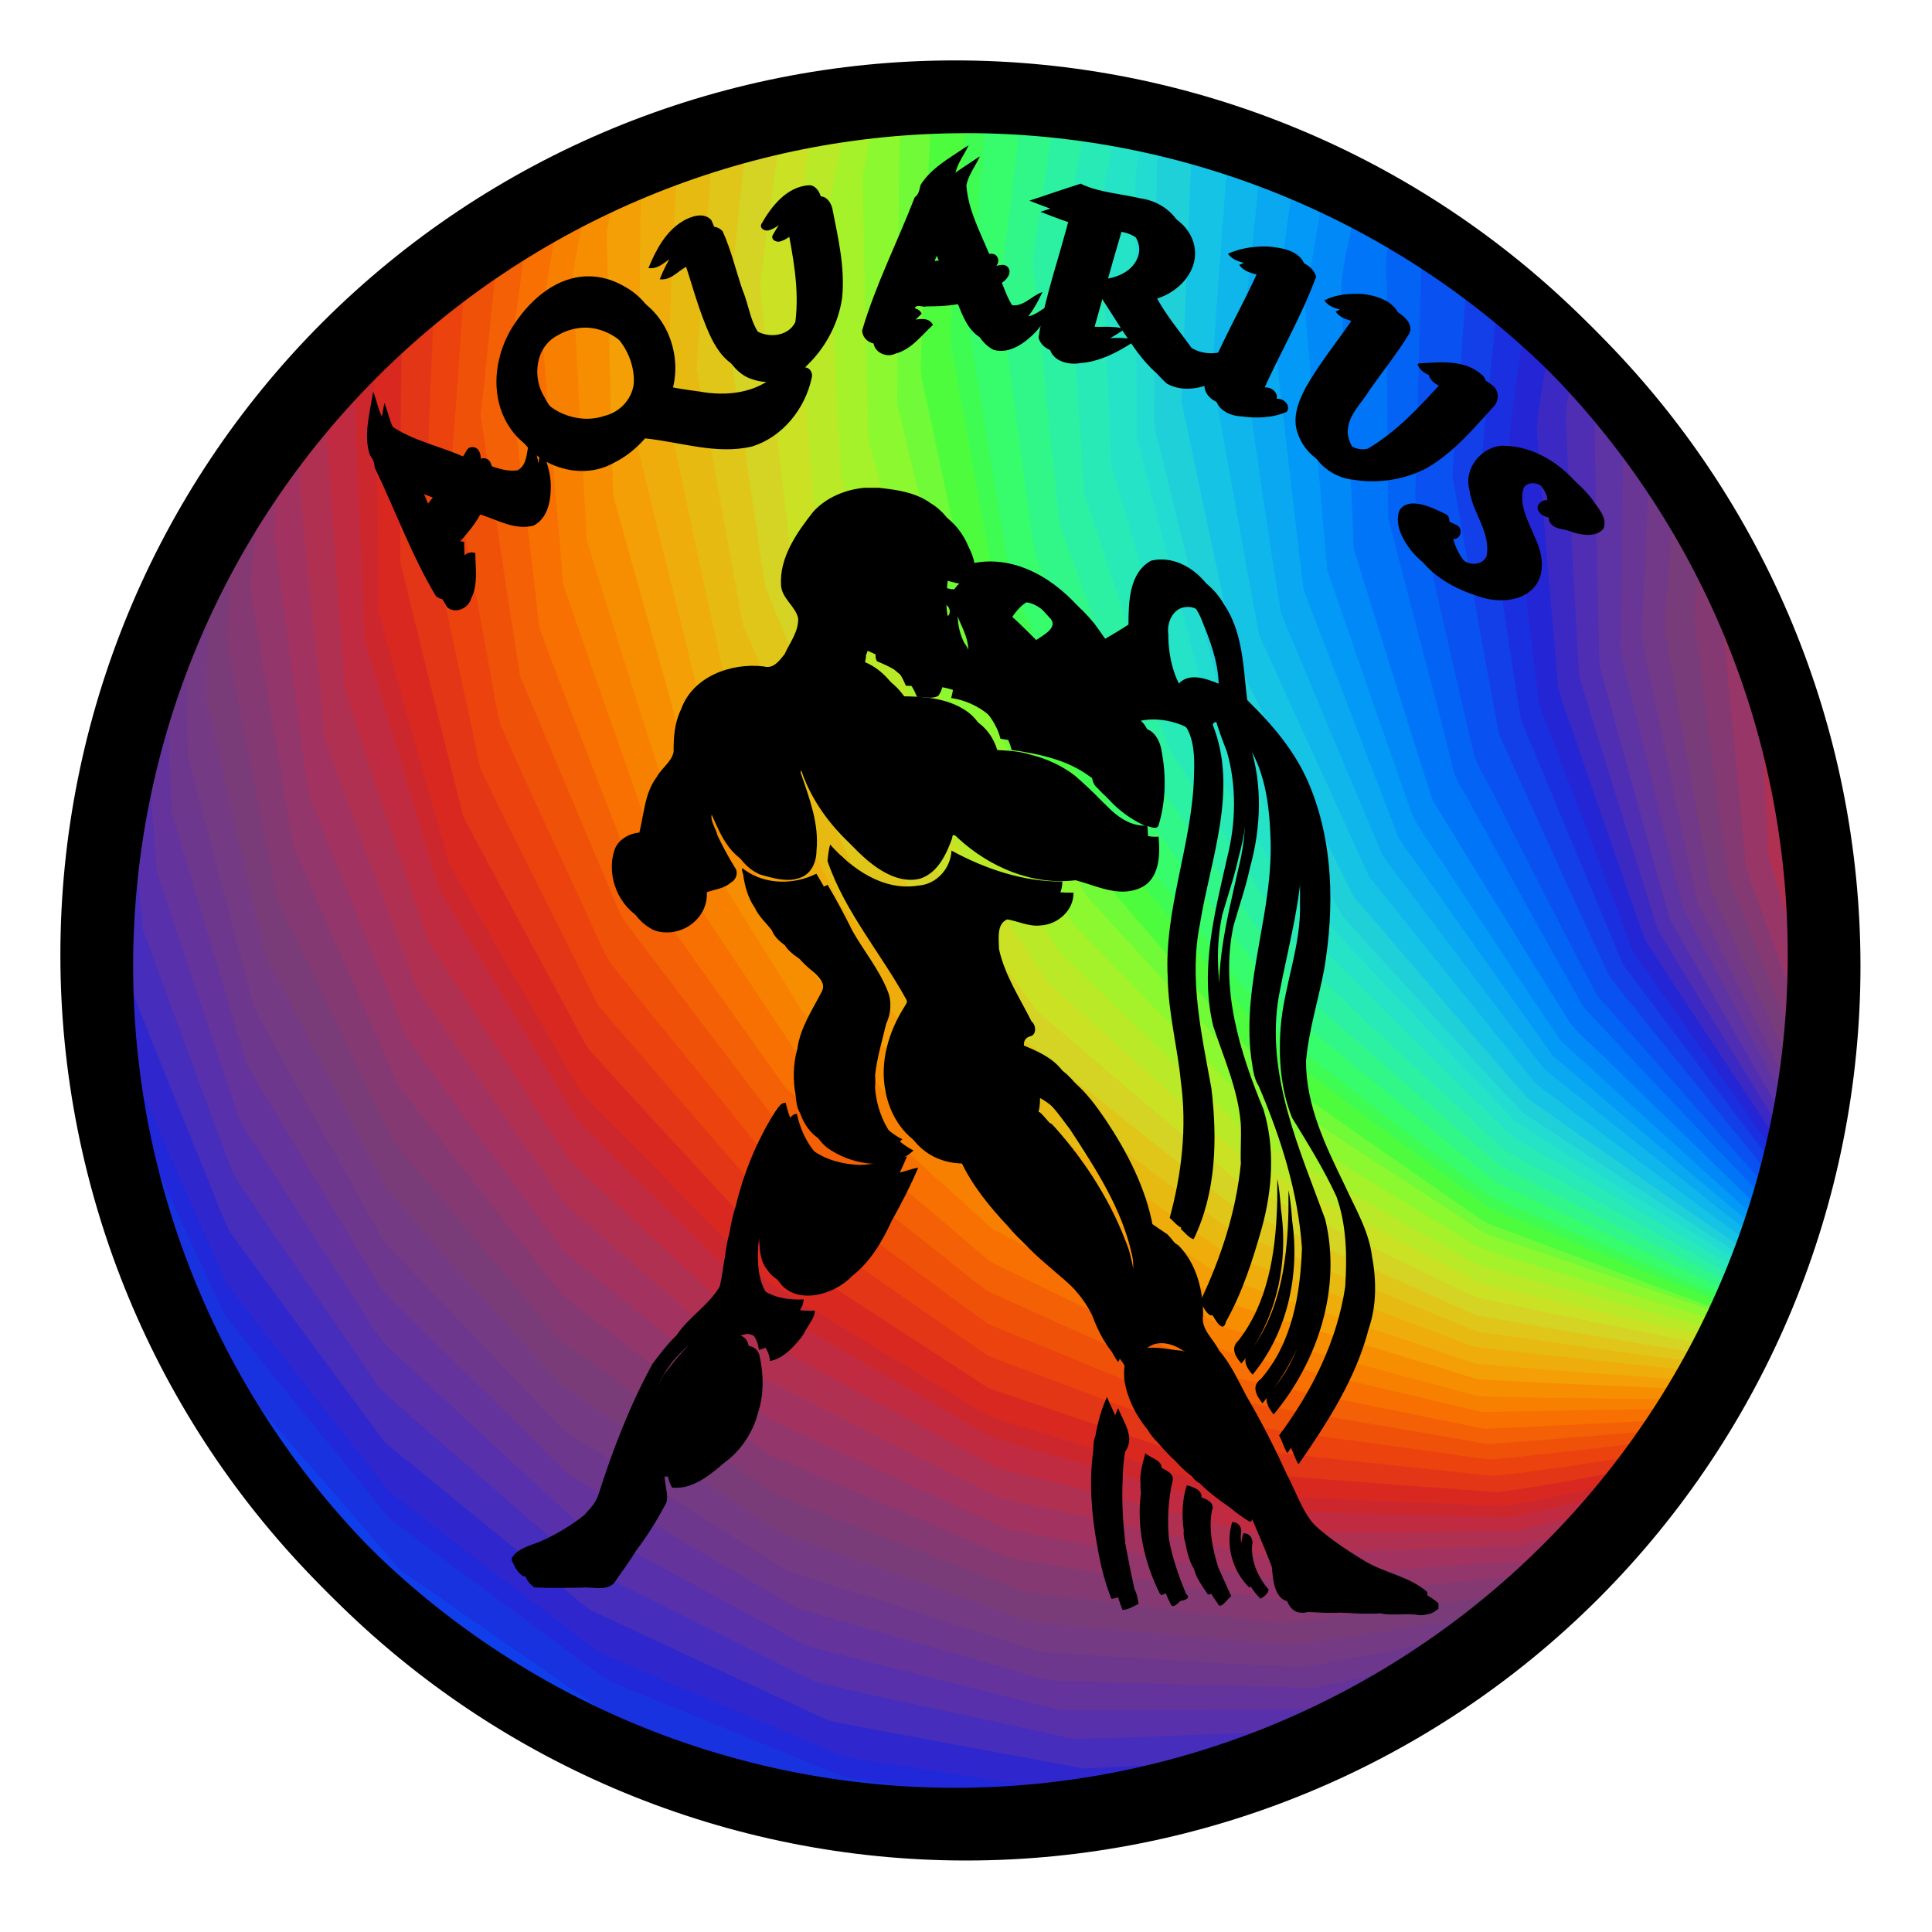 <?xml version="1.0" encoding="UTF-8"?>
<svg width="487.38mm" height="487.38mm" version="1.1" viewBox="0 0 1726.9 1726.9" xmlns="http://www.w3.org/2000/svg">
<defs>
<filter id="a" x="-.02" y="-.02" width="1.04" height="1.04" color-interpolation-filters="sRGB">
<feGaussianBlur in="SourceGraphic" result="result6" stdDeviation="8"/>
<feComposite in="result6" in2="SourceGraphic" operator="xor" result="result10"/>
<feGaussianBlur result="result2" stdDeviation="8"/>
<feComposite in="result10" in2="SourceGraphic" operator="atop" result="result91"/>
<feComposite in="result2" in2="result91" operator="xor" result="result4"/>
<feGaussianBlur in="result4" result="result3" stdDeviation="4"/>
<feSpecularLighting result="result5" specularConstant="1.1" specularExponent="5" surfaceScale="18">
<feDistantLight azimuth="235" elevation="55"/>
</feSpecularLighting>
<feComposite in="result3" in2="result5" k1="0.5" k2="0.5" k3="1.1" operator="arithmetic" result="result7"/>
<feComposite in="result7" in2="SourceGraphic" operator="atop" result="fbSourceGraphic"/>
<feColorMatrix in="fbSourceGraphic" result="fbSourceGraphicAlpha" values="0 0 0 -1 0 0 0 0 -1 0 0 0 0 -1 0 0 0 0 1 0"/>
<feGaussianBlur in="fbSourceGraphic" result="blur" stdDeviation="2 2"/>
<feColorMatrix result="colormatrix" values="1 0 0 0 0 0 1 0 0 0 0 0 1 0 0 0 0 0 50 0 "/>
<feComposite in="colormatrix" in2="fbSourceGraphic" operator="in"/>
</filter>
<filter id="b" color-interpolation-filters="sRGB">
<feGaussianBlur stdDeviation="15.44"/>
</filter>
<filter id="c" x="-.016" y="-.016" width="1.031" height="1.031" color-interpolation-filters="sRGB">
<feGaussianBlur stdDeviation="16.057"/>
</filter>
</defs>
<g transform="translate(-700.03 1356.3)">
<g transform="matrix(.625 0 0 .625 776.69 -1279.7)" filter="url(#c)">
<path d="m1223.3 7.525c-16.464 1.422-33.072 1.303-49.594 2.4-7.692 32.753-21.633 65.181-18.568 99.496-0.477 115.95-2.704 231.9-2.5 347.85 29.84 123.05 59.803 246.13 90.991 368.83 12.622 27.34 28.636 52.937 42.134 79.839 45.75 85.24 91.218 170.64 137.24 255.73 84.55 92.2 168.69 184.82 253.97 276.32 22.776 17.984 48.516 31.69 72.231 48.346 82.972 53.828 165.52 108.39 248.58 162.03 25.89 10.327 52.882 17.564 78.992 27.308 93.532 31.847 187.16 63.418 280.78 95 5.82-3.693 7.132-11.024 9.33-16.969-120.68-45.065-241.68-89.286-361.92-135.51-34.746-22.684-67.982-47.56-102.37-70.787-70.555-49.261-141.68-97.868-211.13-148.6-80.934-93.812-161.91-187.59-242.46-281.73-55.917-114.12-113.56-227.38-168.87-341.79-26.261-121.82-52.665-243.65-77.708-365.71-1.66-28.394 2.366-56.813 2.457-85.263 4.232-97.676 6.711-195.47 12.866-293.03 1.682-8.184 4.518-15.874 7.019-23.859l-1.477 0.105z" fill="#70fa37"/>
<path d="m1216.1 8.494c-11.202 27.533-7.348 57.957-9.821 86.87-4.347 103.64-9.012 207.31-12.116 310.98 3.585 29.882 12.628 58.762 17.832 88.339 20.223 94.568 39.916 189.26 60.818 283.67 55.677 114.97 113.41 228.95 169.86 343.53 81.241 94.853 162.72 189.51 244.48 283.91 103.31 74.016 207.94 146.21 312.42 218.53 21.297 10.381 44.354 16.437 66.15 25.642 99.117 37.18 198.34 74.084 297.58 110.92 4.519-5.361 7.521-12.124 7.744-19.188-24.052-3.528-45.111-16.952-67.961-24.642-98.422-40.332-197.43-79.376-295.09-121.47-26.061-17.616-50.248-37.914-75.929-56.132-75.887-56.609-152.06-112.83-227.38-170.2-78.679-96.93-157.44-193.81-235.25-291.43-12-25.617-23.067-51.656-35.214-77.209-41.022-90.088-83.146-179.73-123.02-270.3-7.167-31.983-11.47-64.508-17.911-96.644-16.202-90.984-33.614-181.82-48.708-272.96 1.4-35.52 5.2-70.954 7.184-106.48 5.896-82.042 11.914-164.07 17.559-246.13-17.672-0.31-35.348 0.083-53.02-0.303l-0.227 0.707z" fill="#4efc3e"/>
<path d="m1266.8 7.994c-6.969 0.261-6.89 8.916-6.305 13.969-8.018 112.11-16.593 224.19-23.948 336.34 0.571 21.721 7.426 42.618 10.337 64.052 19.169 103.48 36.691 207.32 56.655 310.62 11.643 29.993 26.934 58.392 39.522 87.985 39.422 86.029 78.962 172.02 117.89 258.26 11.767 18.957 28.043 34.544 41.171 52.474 65.748 81.228 131.05 162.83 197.3 243.64 101.19 76.507 202.87 152.45 305.07 227.55 27.203 12.984 55.738 22.889 83.339 34.974 90.401 36.965 180.59 74.505 271.55 110.06 4.719 1.751 11.593 1.082 13.148-4.588 2.409-3.05 3.345-10.253-2.135-10.443-22.067-2.525-40.436-16.138-61.101-23.235-98.679-42.808-197.76-84.677-296.12-128.22-99.518-75.537-198.21-152.16-297.03-228.61-77.553-99.015-155.1-198.03-232.42-297.22-51.241-115.6-102.06-231.4-152.44-347.38-9.531-51.748-17.097-103.83-26.034-155.68-11.696-71.964-24.292-143.86-34.933-215.94 8.413-109.23 19.332-218.24 28.055-327.44-10.531 0.132-21.013-1.278-31.568-1.17z" fill="#3efc51"/>
<path d="m1290.3 9.963c-8.72 109.87-19.945 219.54-28.09 329.45 20.224 123.29 40.028 246.65 61.1 369.79 10.265 27.625 23.879 53.797 34.97 81.048 39.544 89.999 78.627 180.22 118.86 269.9 77.802 99.649 155.55 199.35 233.73 298.69 99.384 76.786 198.46 153.99 298.65 229.72 115.31 50.71 231.14 100.27 346.92 149.85 5.524 1.558 13.461 4.708 17.969-0.303 2.699-4.547 4.594-9.693 4.633-15.033-22.962 0.241-41.677-15.539-62.44-23.279-98.736-46.6-198.09-91.876-296.52-139.13-88.532-72.927-177.48-145.36-265.78-218.58-11.964-10.428-25.62-19.289-34.365-32.847-32.982-46.34-67.08-91.914-100.67-137.84-38.282-52.222-77.01-104.18-114.32-157.08-16.567-36.777-29.967-74.856-45.681-112-31.588-79.035-63.846-157.89-94.819-237.11-17.243-122.99-33.248-246.17-49.07-369.33 0.889-21.16 6.181-41.975 7.402-63.169 8.67-73.317 18.347-146.52 25.622-220-19.264-2.245-38.649-3.276-58.033-3.695l-0.076 0.945z" fill="#37fc6c"/>
<path d="m1180.7 9.373c-17.28 1.881-34.788 1.687-52.035 4.195-6.961 39.566-19.89 78.028-25.442 117.88 2.041 125.94 4.443 251.89 8.595 377.77 33.644 120.96 66.857 242.05 101.77 362.65 62.344 110.08 125.69 219.59 189.65 328.73 87.73 91.741 177.17 181.84 265.75 272.75 107.32 65.94 214.87 131.53 322.82 196.44 119.96 38.834 241.38 73.008 361.34 111.78 5.43-4.349 7.265-11.5 8.189-18.086-118.81-40.004-237.55-80.257-356.24-120.58-20.333-9.894-37.534-24.939-56.985-36.341-87.816-57.97-176.77-114.27-264.01-173.09-20.724-19.442-38.263-41.933-58.106-62.237-65.59-71.522-131.33-142.91-196.72-214.6-59.301-111.11-119.63-221.71-178.05-333.26-8.608-28.367-13.884-57.682-21.739-86.286-23.051-93.725-46.492-187.36-68.931-281.23 0.389-124.41 1.742-248.84 3.207-373.24 3.501-25.024 13.114-48.701 18.318-73.387l-1.365 0.125z" fill="#8cf82f"/>
<path d="m1340.3 13.004c-9.55 92.039-21.118 183.95-32.861 275.73-0.673 21.776 5.271 43.063 7.188 64.654 13.931 105.14 27.159 210.38 42.327 315.34 46.826 116.39 92.731 233.19 140.72 349.09 14.243 23.232 32.274 43.82 47.605 66.312 58.696 79.773 117.13 159.76 175.62 239.67 17.902 18.629 39.786 32.75 58.973 49.957 77.839 63.813 155.58 127.77 233.17 191.85 18.572 11.921 39.849 18.489 59.254 28.817 95.943 44.61 191.51 90.051 287.73 134.04 6.003 1.328 14.886 5.118 19.297-1.244 2.527-3.948 3.53-8.636 4.039-13.234-24.901-3.649-45.615-18.88-67.987-29.274-96.334-49.052-193.17-97.125-289.01-147.16-94.972-81.814-188.93-164.78-283.03-247.6-71.298-104.24-143.46-207.94-213.81-312.78-13.757-32.051-23.894-65.522-36.572-98.024-30.857-84.981-62.787-169.62-92.659-254.92-4.603-27.91-5.334-56.436-9.002-84.406-9.709-97.216-19.903-194.37-28.994-291.65 12.068-76.782 23.587-153.65 35.17-230.51-18.949-2.555-37.97-4.695-57.076-5.621l-0.094 0.953z" fill="#31f789"/>
<path d="m1135.7 12.848c-17.098 1.357-34.195 2.976-51.115 5.834-9.304 55.448-22.183 110.28-32.217 165.61 6.165 125.14 12.588 250.27 20.332 375.31 36.999 120.06 74.634 239.92 112.87 359.58 15.077 27.391 33.012 53.07 48.846 79.992 50.588 81.587 101.19 163.17 151.64 244.84 91.536 88.632 183.66 176.67 275.44 265.04 109.5 61.694 218.31 124.7 328.4 185.29 25.034 8.732 51.186 13.466 76.482 21.334 93.763 25.486 187.64 50.571 281.47 75.776 5.879-3.712 6.59-11.236 9.797-16.832-120.49-38.991-242.45-73.315-362.92-112.28-107.26-64.804-214.37-129.86-321.11-195.53-87.917-90.632-177.04-180.09-264.26-271.4-63.394-108.7-126.59-217.53-188.55-327.06-34.467-120.05-67.722-240.44-101.12-360.79-3.883-126.57-6.527-253.18-8.486-379.79 7.79-38.505 18.523-76.407 25.824-115.03l-0.997 0.083-0.318 0.026z" fill="#a5f12a"/>
<path d="m1389.4 17.639c-11.534 76.958-23.277 153.89-35.104 230.8 12.155 125.63 24.532 251.27 37.984 376.75 7.735 27.211 19.585 52.99 28.455 79.809 33.66 91.331 66.262 183.08 100.75 274.09 12.935 23.202 30.116 43.65 44.27 66.084 57.316 83.479 114.3 167.2 171.93 250.45 94.63 83.205 188.95 166.78 284.59 248.82 112.01 58.298 225.1 114.52 337.64 171.76 7.156 1.354 14.721 5.982 22.029 3.426 3.778-4.368 4.269-10.402 5.92-15.705-17.339-1.958-32.866-10.497-47.364-19.7-102.08-56.427-205.16-111.11-306.69-168.49-22.913-18.943-43.214-40.775-65.512-60.414-69.996-65.376-140.26-130.47-209.89-196.23-68.911-105.3-136.05-211.73-203.98-317.66-38.978-118.51-78.488-236.86-117.21-355.45-4.6-19.895-2.743-40.679-5.16-60.947-7.091-106.78-15.46-213.47-21.412-320.33 10.478-60.079 21.362-120.09 33.207-179.9-17.865-4.114-36.138-5.933-54.308-8.125l-0.145 0.959z" fill="#2cf1a2"/>
<path d="m1091.6 17.781c-18.492 1.855-36.959 4.203-55.16 8.014-9.287 70.507-25.453 140.03-32.999 210.76 9.228 125.23 20.571 250.32 31.707 375.37 8.075 31.991 21.565 62.259 31.494 93.675 31.086 88.134 60.869 176.79 92.988 264.52 21.189 34.326 44.59 67.21 66.45 101.11 47.889 72.108 95.741 144.25 143.69 216.31 93.579 84.547 186.83 169.47 281.12 253.22 112.29 60.69 226.01 118.68 338.54 178.9 117.76 28.138 235.48 56.484 353.69 82.723 4.961-4.826 6.767-11.76 9.027-18.068-118.55-31.887-237.22-63.441-355.58-95.996-24.469-10.483-46.265-26.07-69.884-38.219-86.97-49.183-173.88-98.448-260.78-147.76-91.098-88.115-182.9-175.5-273.9-263.72-65.859-108.06-134.1-214.73-199.21-323.21-11.014-31.277-19.585-63.344-30.131-94.78-27.528-87.602-55.32-175.12-82.154-262.93-7.473-125.05-14.118-250.15-20.205-375.28 11.41-54.819 23.007-109.61 32.621-164.78l-0.994 0.106-0.328 0.035z" fill="#baea27"/>
<path d="m1435.8 24.389c-11.452 61.333-24.541 122.49-32.918 184.31 7.042 123.47 16.815 246.78 24.772 370.19 4.663 24.89 15.836 47.906 22.44 72.266 32.509 98.034 64.752 196.17 97.348 294.17 68.318 106.45 135.66 213.55 205.13 319.25 91.757 86.082 183.47 172.28 276.12 257.37 27.708 17.46 57.448 31.375 85.737 47.846 81.877 44.699 163.9 89.156 245.39 134.55 8.057 3.352 17.018 6.593 25.734 5.713 4.575-3.853 4.138-10.497 6.885-15.4-12.907-4.893-27.012-7.58-38.052-16.382-103.75-61.402-208.33-121.45-311.49-183.82-20.688-16.982-37.508-38.076-57.24-56.135-70.758-70.658-142.71-140.15-212.3-211.96-63.304-106.83-127.46-213.17-190.69-320.04-36.424-121.31-72.53-242.75-107.82-364.38-3.07-24.715-1.579-49.791-3.456-74.65-3.75-101.4-8.146-202.79-10.833-304.23 9.123-43.476 18.251-86.941 28.418-130.19-17.506-3.944-35.142-7.441-52.994-9.383l-0.178 0.908z" fill="#28eab6"/>
<path d="m1043.4 24.631c-18.167 2.629-36.464 5.08-54.088 10.393-10.369 84.543-23.607 168.73-33.184 253.37 13.55 125.52 28.494 250.93 43.936 376.21 9.351 30.558 22.993 59.571 33.598 89.69 34.383 89.309 68.612 178.69 103.14 267.93 71.807 103.07 144.81 205.31 218.11 307.33 96.242 81.933 192.42 163.96 289.47 244.92 113.15 56.076 226.8 111.22 340.69 165.74 25.315 7.303 51.582 10.497 77.176 16.654 91.678 18.824 183.44 37.236 275.02 56.502 5.673-4.49 7.106-11.99 9.84-18.291-118.74-26.337-237.01-54.803-355.31-83.078-111.8-60.145-225.02-117.62-336.67-178.04-93.641-83.53-186.56-167.85-279.62-252.03-69.518-105.53-140.31-210.21-209.24-316.12-25.493-70.751-49.515-142.06-74.726-212.92-16.262-46.931-33.239-93.691-48.163-141.04-4.225-26.323-4.145-53.159-7.332-79.668-8.394-100.23-18.199-200.43-24.734-300.76 9.787-69.18 23.762-137.75 33.412-206.97l-0.99 0.142-0.331 0.047z" fill="#cbe124"/>
<path d="m1480.9 32.197c-9.826 44.759-21.201 89.332-28.267 134.61 3.722 124.8 8.483 249.62 13.906 374.33 6.607 28.841 16.876 56.663 24.558 85.203 28.103 94.559 55.54 189.33 84.423 283.65 63.631 107.37 127.89 214.38 191.75 321.6 87.827 90.062 178.25 177.59 267.21 266.5 24.461 17.833 52.013 30.754 77.504 46.982 84.964 49.876 169.7 100.16 254.98 149.48 7.395 2.073 15.046 6.269 22.812 5.367 4.63-3.838 3.497-10.662 6.564-15.41-31.618-6.851-56.551-28.845-83.94-44.593-87.953-54.93-176.43-109.03-263.49-165.37-86.736-90.513-172.51-181.93-258.55-273.1-62.164-108.6-121.78-218.63-182.9-327.82-30.667-124.23-65.31-247.45-96.24-371.61 0.152-126.08-2.536-252.2-1.365-378.26 4.948-27.597 13.39-54.355 20.023-81.563-15.903-5.064-32.395-7.84-48.762-10.918l-0.217 0.93z" fill="#24e3c7"/>
<path d="m996.27 33.703c-19.462 1.95-38.273 7.604-57.164 12.352-8.73 98.428-20.05 196.62-30.008 294.92 0.218 25.731 7.19 50.769 9.906 76.214 15.241 101.02 29.538 202.22 45.635 303.09 7.729 23.924 19.668 46.197 28.543 69.689 39.782 93.833 78.662 188.1 119.05 281.64 16.285 24.293 35.495 46.417 52.538 70.166 58.879 77.486 117.54 155.15 176.55 232.53 98.351 78.628 196.8 157.15 295.81 234.94 28.57 14.741 58.684 26.118 87.673 39.962 87.349 39.083 174.63 78.337 262.04 117.27 114.79 20.336 229.76 39.635 344.75 58.783 4.267-5.766 8.023-12.141 9.398-19.268-117.59-25.196-235.88-47.326-353.25-73.346-33.567-14.662-65.695-32.354-98.966-47.66-80.449-39.236-161.41-77.602-241.19-118.1-96.139-80.534-191.69-161.75-287.14-243.1-72.682-101.62-145.46-203.17-216.82-305.73-44.949-118.16-91.548-235.73-135.5-354.24-5.175-28.249-6.354-57.072-10.56-85.495-11.299-97.072-23.638-194.03-33.336-291.29 9.869-84.644 22.901-168.89 33.318-253.48l-0.993 0.122-0.281 0.034z" fill="#d5d324"/>
<path d="m1521.9 41.016c-2.302 10.04-5.633 22.706-8.8 33.706-7.386 25.521-13.648 51.854-11.837 78.634 0.569 116.71 1.515 233.42 2.048 350.12 31.193 124.81 65.755 248.77 96.881 373.57 61.514 109.73 121.25 220.49 184.01 329.52 86.512 91.604 172.59 183.64 259.96 274.43 106.35 68.427 214.07 134.71 321.6 201.23 8.476 3.992 17.506 6.592 26.378 9.529 4.165-3.829 8.534-12.209 2.611-16.402-28.87-7.038-50.754-28.649-75.943-43.203-86.645-56.833-173.48-113.37-259.92-170.52-85.807-92.13-170.47-185.32-255.24-278.41-58.733-111.85-119.54-222.6-178.02-334.57-30.191-121.08-60.188-242.23-89.154-363.58-2.238-27.036 1.778-54.305 0.53-81.471 1.065-99.22 0.964-198.49 3.552-297.67 2.805-19.381 10.62-37.724 14.064-57.043-9.909-5.731-21.822-5.574-32.461-8.873l-0.242 0.97-0.01 0.034z" fill="#22dcd2"/>
<path d="m945.96 44.406c-18.698 4.239-37.395 8.702-55.488 15.117-8.294 115.85-16.703 231.7-24.881 347.56 22.564 123.31 44.026 246.82 67.586 369.94 13.615 33.174 30.016 65.114 44.403 97.954 38.275 83.016 75.615 166.5 114.81 249.07 14.583 22.128 33.368 41.049 49.222 62.228 62.524 76.746 123.99 154.41 187.33 230.45 23.087 19.522 48.585 35.927 72.349 54.557 77.38 57.287 154.02 115.63 232.07 171.99 22.315 11.588 46.528 18.871 69.351 29.349 93.843 38.44 187.64 77.036 281.38 115.68 21.135 5.839 43.288 5.809 64.722 10.012 91.899 12.834 183.73 26.218 275.81 37.704 6.414-3.924 7.876-11.883 10.705-18.256-115.61-19.253-231.19-38.647-346.59-59.084-115.76-52.38-232.34-103.08-347.59-156.5-26.781-19.831-52.007-41.65-78.482-61.886-72.04-57.234-144.21-114.3-215.94-171.91-75.75-100.3-152.35-199.97-227.57-300.66-14.244-31.674-26.763-64.135-40.664-95.988-35.317-84.323-71.74-168.24-105.91-253.01-7.385-39.333-11.708-79.232-18.222-118.75-12.467-84.626-25.939-169.14-37.225-253.91 1.099-25.769 5.804-51.325 7.54-77.111 7.758-74.931 16.109-149.81 22.641-224.86l-1.342 0.309z" fill="#e0c619"/>
<path d="m1546.8 47.277c-5.574 26.823-17.633 54.148-15.128 82.541-1.81 114.3-1.515 228.65-4.083 342.93 0.364 24.738 9.858 47.952 14.844 71.894 25.315 102.43 49.815 205.07 75.883 307.31 58.877 112.54 119.79 224 179.08 336.31 85.267 93.526 170.23 187.35 256.67 279.78 105.61 69.345 210.94 139.16 317.25 207.42 7.647 3.664 15.811 6.073 23.948 8.377 4.274-4.563 5.889-10.795 7.346-16.695-22.302-4.587-40.988-18.516-59.015-31.786-92.14-64.257-184.62-128.04-276.22-193.07-83.173-95.199-165.47-191.22-247.3-287.56-14.043-23.76-24.121-49.748-37.261-74.088-43.698-88.366-87.962-176.45-130.83-265.23-25.004-121.22-51.34-242.16-76.728-363.3 4.446-128.37 9.957-256.71 15.723-385.02 2.092-2.523 4.492-8.463-0.42-9.416-14.317-4.516-28.904-8.118-43.549-11.4l-0.203 0.979v0.021z" fill="#20d0d9"/>
<path d="m897.31 57.527c-18.824 5.597-38.958 9.539-56.145 19.01-6.275 19.324-3.207 39.947-5.364 59.815-3.974 110.26-10.271 220.45-12.148 330.77 26.147 122.5 51.805 245.11 78.947 367.38 56.283 113.76 112.84 227.4 169.49 340.97 81.849 95.58 164.38 190.57 246.45 285.96 102.84 72.817 206.52 144.46 310.02 216.32 118.22 45.502 237.04 89.503 355.84 133.41 24.401 5.112 49.458 5.281 74.065 8.964 86.592 9.411 173.2 18.677 259.8 27.981 5.865-4.92 8.572-12.434 10.426-19.631-113.15-14.307-226.03-30.595-338.94-46.732-96.226-39.514-192.59-78.863-288.78-118.52-21.462-9.264-43.546-17.377-64.528-27.572-31.006-20.97-59.964-44.795-90.393-66.598-70.723-52.903-142.23-104.84-212.19-158.7-23.615-27.203-45.2-56.08-68.291-83.724-55.287-68.53-111.48-136.39-165.71-205.73-15.279-28.66-26.982-59.196-41.25-88.416-39.3-86.49-79.92-172.21-118.04-258.95-7.4-33.41-12.07-67.45-18.82-101.04-16.13-88.84-32.26-177.69-48.28-266.55 8.45-116.32 16.74-232.65 25.1-348.98l-0.968 0.25-0.379 0.098z" fill="#e7ba12"/>
<path d="m1586.9 57.65c-8.291 13.241-3.411 29.435-5.683 43.952-4.482 117.23-10.361 234.41-13.872 351.67 25.586 121.76 51.843 243.4 77.244 365.2 54.825 112.95 111 225.26 166.87 337.68 14.535 21.397 33.758 39.012 49.716 59.294 67.005 77.758 133.24 156.2 201.22 233.11 102.94 72.621 206.14 144.92 310.12 216.02 8.685 4.457 18.092 7.215 27.333 10.244 3.058-5.912 5.353-12.224 6.668-18.754-30.935-6.806-52.902-31.642-78.528-48.705-83.114-62.006-166.51-123.62-249.1-186.32-78.798-98.375-158.31-196.19-237.03-294.62-51.525-115.03-104.97-229.19-156.39-344.26-22.654-122.46-44.276-245.14-66.328-367.72 6.271-113.46 16.156-226.67 23.867-340.03-18.38-6.396-36.868-12.54-55.721-17.4l-0.383 0.662z" fill="#15c3e4"/>
<path d="m1635.1 72.945c-7.7 114.16-17.881 228.17-23.904 342.43 22.24 123.2 43.734 246.55 66.789 369.59 51.752 115.65 105.27 230.52 157.32 346.04 79.206 98.889 158.93 197.38 238.36 296.08 100.14 75.592 200.61 150.76 301.75 224.99 9.001 5.357 18.843 9.241 28.999 11.767 0.815-5.949 7.462-12.948 2.051-18.442-18.514-6.004-33.32-18.831-47.823-31.23-89.239-72.433-180.29-142.69-268.89-215.86-23.121-28.015-43.685-58.014-66.094-86.59-53.97-71.742-108.96-142.79-161.88-215.26-16.472-36.144-30.57-73.366-46.442-109.8-32.887-78.991-66.82-157.62-98.62-237.01-20.21-123.1-36.877-246.75-55.47-370.1 7.995-96.003 20.412-191.58 28.781-287.55-17.718-8.224-36.529-13.659-54.834-20.367l-0.071 0.997-0.023 0.321z" fill="#0eb6eb"/>
<path d="m850.12 71.707c-16.415 6.447-33.699 10.733-49.482 18.736-7.342 29.128-17.822 58.485-15.324 88.99-0.961 114.01-1.99 228.02-2.883 342.03 29.607 123.95 61.051 247.46 91.158 371.28 59.592 111.36 118.82 222.94 179.51 333.69 17.08 23.168 38.763 42.337 57.41 64.165 66.35 71.659 131.56 144.46 198.78 215.27 27.99 20.333 58.031 37.606 86.584 57.119 77.272 50.277 154.41 100.77 231.85 150.78 119.26 41.398 238.92 81.706 358.64 121.7 24.418 4.269 49.396 3.489 73.92 6.369 83.714 6.115 167.47 14.223 251.28 17.634 6.76-3.857 8.429-12.148 10.496-18.996-111.67-12.499-223.64-22.966-335.1-36.965-38.078-12.841-75.145-28.419-113.02-41.863-81.01-30.408-162.46-59.89-242.87-91.744-102.56-71.507-205.54-142.42-307.53-214.73-81.433-95.057-163.7-189.39-245.06-284.52-56.161-113.09-112.57-226.06-168.51-339.26-26.743-121.7-52.47-243.61-78.416-365.48 2.9-125.79 9.119-251.48 14.641-377.16 0.854-6.339 3.272-12.379 6.287-17.916-0.796 0.292-1.591 0.583-2.387 0.875z" fill="#eead0a"/>
<path d="m807.83 87.926c-16.478 4.326-31.914 11.67-47.621 18.111-6.872 35.897-18.289 71.008-23.066 107.31 3.67 125.02 4.615 250.13 9.603 375.1 33.504 121.31 67.972 242.35 101.72 363.59 61.912 109.47 125.19 218.16 188.67 326.72 88.159 90.35 175.87 181.21 265.31 270.26 25.654 18.433 53.978 32.688 80.43 49.899 81.288 49.319 162.55 98.688 243.74 148.15 118.25 37.282 237.43 71.662 355.6 109.14 24.097 5.758 49.096 3.099 73.561 5.397 82.961 3.739 165.93 7.337 248.88 11.371 4.804-5.847 9.699-12.749 9.137-20.713-108.29-6.82-216.53-15.055-324.6-24.423-32.642-9.546-64.327-22.033-96.741-32.306-87.26-29.573-174.68-58.682-261.63-89.158-105.51-69.018-211.82-136.9-316.65-206.9-22.509-21.825-42.304-46.233-64.032-68.814-62.706-68.545-126.31-136.29-188.18-205.58-16.867-25.944-29.237-54.533-44.746-81.305-45.59-84.8-91.27-169.42-136.41-254.35-29.68-123.25-61.19-246.06-90.56-369.37 1.661-123.03 1.25-246.12 3.891-369.12 2.836-21.629 11.149-42.096 15.203-63.508l-1.596 0.471z" fill="#f49f05"/>
<path d="m1682.2 90.316c-8.358 96.767-21.12 193.12-28.885 289.95 18.84 124.64 35.474 249.65 56.207 374 48.119 115.48 96.257 230.96 145.12 346.13 21.308 30.834 45.246 59.733 67.333 90.004 54.116 71.305 107.37 143.32 162.42 213.88 23.129 20.733 48.542 38.714 72.336 58.661 75.386 59.997 150.41 120.49 225.99 180.21 7.561 4.433 15.912 7.239 23.783 11.039 3.828-5.505 7.14-12.322 5.481-19.182-28.072-9.683-47.577-33.469-70.454-51.272-79.277-67.383-158.63-134.68-237.72-202.28-73.123-103.16-146.77-206.02-218.88-309.86-12.189-28.506-21.821-58.019-33.505-86.732-33.985-89.457-69.139-178.52-102.05-268.35-5.198-32.558-7.362-65.537-11.769-98.229-10.306-91.433-21.884-182.78-31.135-274.3 2.978-26.277 7.883-52.292 10.785-78.582 6.998-51.206 13.984-102.41 21.086-153.61-18.269-8.532-36.851-16.47-56.027-22.752l-0.093 0.996-0.025 0.264z" fill="#09a8f0"/>
<path d="m767.45 102.9c-16.897 8.812-36.868 12.815-51.438 25.428-8.83 49.71-22.284 98.681-27.818 148.92 6.704 124.8 13.186 249.62 20.453 374.38 36.507 120.14 74.368 239.87 113.05 359.32 65.335 107.16 132.03 213.48 198.34 320.04 22.665 24.333 48.026 45.933 71.447 69.519 67.458 64.48 134.63 129.29 202.04 193.8 19.047 14.715 41.661 23.694 61.918 36.514 90.276 50.925 180.35 102.23 270.85 152.74 121.12 33.432 242.49 65.987 363.86 98.461 101.55 3.749 203.2 2.808 304.79 5 7.51-5.101 9.823-14.418 14.279-21.814-105.92-5.62-212-8.747-317.84-15.194-24.149-6.48-47.607-15.264-71.744-21.804-96.753-29.462-193.66-58.415-290.18-88.623-106.37-65.55-213.91-129.24-320-195.22-20.391-17.423-37.528-38.26-56.974-56.72-69.949-71.184-139.8-142.47-209.29-214.1-63-108.2-126.13-216.2-187.64-325.09-33.31-120.68-67.83-241.04-101.08-361.74-4.739-125.69-5.892-251.47-9.539-377.19 7.3-35.968 16.768-71.511 24.186-107.48l-0.914 0.405-0.871 0.386z" fill="#f78e01"/>
<path d="m1730.5 109.79c-10.751 77.368-21.114 154.82-32.039 232.14-0.121 22.913 5.393 45.372 6.962 68.093 12.146 103 23.151 206.16 36.194 309.06 12.763 37.098 28.06 73.262 41.579 110.09 31.31 81.374 62.048 163 93.583 244.27 12.426 22.048 29.337 41.117 43.058 62.329 59.468 83.811 118.44 167.99 178.36 251.47 95.338 81.114 190.32 162.68 286.33 242.98 8.286 5.427 17.513 9.143 26.478 13.262 1.685-5.807 7.787-13.025 2.889-18.816-13.374-5.677-25.229-14.26-35.09-24.899-87.68-80.052-176.29-159.09-263.64-239.49-70.122-104.44-139.46-209.43-208.15-314.8-10.974-24.078-17.172-49.954-26.809-74.59-32.48-93.675-65.299-187.24-97.19-281.11-10.354-124.84-21.692-249.62-30.92-374.54 1.587-28.931 9.416-57.028 13.163-85.743 5.514-32.433 10.946-64.882 16.13-97.369-16.089-9.515-33.537-16.362-50.709-23.615l-0.137 0.991-0.041 0.298z" fill="#0399f6"/>
<path d="m723.54 123.45c-17.525 6.958-36.066 13.858-50.434 26.172-9.021 62.727-22.299 124.9-29.783 187.82 9.386 126.06 21.433 251.92 31.769 377.89 40.441 118.49 82.228 236.53 123.75 354.63 68.89 105.61 139.71 209.96 209.29 315.11 91.819 84.495 185.98 166.46 277.36 251.41 18.442 14.87 41.306 22.434 61.525 34.412 93.723 49.002 187 98.884 281.29 146.77 122.63 29.387 245.34 58.485 368.14 87.1 97.178-1.722 194.54-2.596 291.59-5.629 6.304-4.559 10.12-12.294 9.938-20.07-102.36-2.262-204.78-1.276-307.1-5.045-120.71-32.52-241.5-64.743-361.99-98.068-109.17-61.811-218.97-122.62-327.42-185.64-23.234-20.954-45.023-43.447-67.932-64.755-68.83-66.315-138.51-131.82-206.54-198.93-16.943-24.821-31.408-51.306-47.881-76.47-50.2-81-100.87-161.6-150.31-243-38.22-118.91-76.1-237.93-112.33-357.45-7.07-125.48-13.77-250.97-20.45-376.47 8.002-50.45 19.842-100.22 29.219-150.45l-0.937 0.349-0.727 0.27z" fill="#f78001"/>
<path d="m1773.7 129.83c-9.101 60.523-21.264 120.62-29.455 181.27 0.165 34.246 5.699 68.163 7.54 102.3 7.815 92.833 15.336 185.7 23.548 278.49 40.702 118.41 81.208 236.94 123.38 354.82 16.642 29.279 37.255 56.04 55.004 84.633 51.727 78.273 103 156.87 155.73 234.47 93.396 85.787 187.83 170.44 281.71 255.7 7.227 4.605 15.274 7.72 22.564 12.217 3.946-6.433 5.817-13.816 8.027-20.953-28.543-11.142-45.084-38.726-68.038-57.466-72.991-71.453-146.51-142.39-219.76-213.56-17.189-21.484-28.826-46.659-44.198-69.402-52.362-85.023-105.3-169.68-156.94-255.15-37.903-118.84-74.729-238.02-111.7-357.16-3.545-126.02-14.004-251.76-17.63-377.75 5.321-42.775 17.551-84.393 23.917-127.06-17.301-9.885-34.902-19.388-53.49-26.654l-0.159 0.987-0.04 0.249z" fill="#0189f7"/>
<path d="m680.46 144.42c-18.265 7.232-34.942 17.736-52.082 27.197-10.494 77.012-21.842 153.99-30.704 231.17 7.609 80.189 18.309 160.03 27.38 240.06 5.366 44.234 10.051 88.592 15.386 132.82 5.528 21.914 16.247 42.045 23.408 63.392 38.012 97.831 74.68 196.24 113.91 293.56 16.142 25.701 35.283 49.348 52.227 74.513 55.334 77.757 110.6 155.57 166.18 233.15 97.558 83.701 196.19 166.15 294.26 249.24 112.8 54.612 225.36 109.77 338.47 163.71 123.42 25.603 246.98 50.606 370.5 75.676 92.753-3.222 185.37-9.607 278.1-13.16 6.282-6.59 12.267-14.468 12.994-23.877-97.896 1.281-195.78 3.642-293.67 4.889-122.11-28.72-244.21-57.458-366.17-86.762-111.9-57.68-223.51-116.03-334.47-175.42-18.412-15.453-34.98-32.941-53.394-48.418-76.266-68.911-153.05-137.24-228.87-206.65-68.99-104.6-139.63-208.3-208.09-313.4-41.06-117.59-82.84-234.91-122.98-352.8-10.13-126.67-22.5-253.15-31.79-379.88 10.002-63.249 21.405-126.29 31.072-189.6l-1.656 0.707z" fill="#f77001"/>
<path d="m1819.7 152.69c-6.348 46.439-21.706 91.632-24.507 138.63 5.31 123.56 13.925 246.99 18.105 370.6 37.223 119.76 74.063 239.65 112.41 359.05 65.304 107.36 131.42 214.26 197.91 320.88 18.414 21.359 40.689 38.888 60.082 59.308 68.733 66.832 137.77 133.38 206.04 200.67 8.72 7.86 18.565 14.735 29.719 18.639 1.135-7.388 7.484-15.196 3.951-22.623-25.609-14.174-41.516-39.732-62.485-59.394-71.325-75.502-143.3-150.38-213.52-226.91-61.151-109.11-121.64-218.59-181.89-328.19-15.602-65.078-33.617-129.56-50.245-194.39-14.954-57.728-30.473-115.39-44.633-173.27-1.693-115.09-0.613-230.23-2.685-345.3-2.296-28.646 5.837-56.788 13.609-84.056-19.732-13.033-40.464-24.494-61.648-34.979l-0.156 0.988-0.057 0.362z" fill="#0175f7"/>
<path d="m635.41 167.48c-16.404 11.195-36.117 18.232-50.205 32.396-10.196 88.799-17.717 177.92-28.469 266.63 0.376 21.845 6.582 43.043 8.778 64.684 15.939 105.33 30.592 210.87 48.021 315.96 48.505 115.01 96.384 230.32 145.88 344.88 18.313 28.513 40.879 53.961 60.594 81.48 56.773 74.596 113.33 149.37 170.32 223.79 97.899 77.755 195.5 155.93 294.09 232.79 21.528 12.091 45.106 19.888 67.206 30.821 93.776 41.764 187.46 83.77 281.23 125.54 123.26 22.086 246.88 42.183 370.17 64.025 19.964 0.923 39.674-3.547 59.545-4.091 68.925-5.979 138.23-9.966 206.89-17.587 6.233-5.66 8.966-13.901 12.629-21.234-94.206 3.519-188.28 10.048-282.48 13.324-122.85-25.188-245.8-49.848-368.57-75.387-112.42-53.901-224.46-108.59-336.66-162.96-97.379-82.868-195.63-164.71-292.63-248.03-72.251-102.06-145.84-203.23-217.06-305.99-13.55-30.087-23.632-61.591-36.18-92.126-33.235-86.938-67.784-173.45-99.825-260.8-3.677-29.307-6.402-58.726-10.258-88.014-11.113-95.995-23.707-191.87-32.744-288.06 1.745-20.387 5.961-40.592 8.007-60.912 7.732-57.42 15.256-114.87 23.534-172.21-0.6 0.361-1.2 0.721-1.801 1.082z" fill="#f36005"/>
<path d="m1874.1 183.29c-9.556 31.732-17.715 65.05-13.375 98.398 0.487 112.16 0.556 224.34 2.059 336.49 29.723 118.59 62.561 236.4 91.668 355.12 4.186 22.024 19.58 39.407 28.916 59.264 52.596 94.686 104.51 189.76 157.84 284.03 86.015 93.181 173.51 185.02 261.15 276.65 6.502 5.406 13.749 9.831 21.178 13.836 0.756-7.348 7.246-15.021 3.795-22.32-19.248-10.589-29.807-30.885-45.196-45.808-71.399-81.252-143.12-162.22-214.6-243.4-58.532-112.15-116.19-224.79-173.32-337.63-10.217-36.111-16.521-73.231-25.677-109.65-19.738-86.661-39.6-173.29-59.155-260 3.723-125.69 5.93-251.42 10.564-377.08-13.778-11.726-29.906-20.158-45.502-29.143l-0.272 0.962-0.076 0.268z" fill="#0363f5"/>
<path d="m592.32 193.76c-18.583 12.218-39.765 21.876-55.074 38.248-6.755 101.59-15.253 203.08-21.048 304.71 2.145 27.174 9.835 53.511 13.684 80.426 18.235 98.359 34.873 197.05 54.402 295.15 16.815 45.148 39.608 87.728 58.828 131.85 32.632 70.564 64.145 141.7 98.067 211.64 18.67 26.409 40.779 50.144 60.494 75.755 59.625 73.149 118.24 147.2 178.85 219.51 20.817 17.344 43.706 31.978 64.974 48.716 80.192 59.481 159.94 119.58 240.81 178.13 115.36 47.498 230.85 94.688 346.34 141.87 124.71 19.306 249.88 35.616 374.89 52.747 26.42 0.316 52.349-5.862 78.567-7.701 57.456-6.823 115.35-11.805 172.49-20.189 6.612-6.69 10.65-15.318 15.322-23.354-89.39 7.244-178.76 14.814-268.19 21.486-123.58-21.831-247.46-41.94-370.98-64.086-114.95-51.915-230.57-102.32-345.26-154.82-36.398-26.988-70.968-56.442-106.87-84.05-62.495-49.741-125.52-98.957-187.52-149.23-75.564-99.845-152.16-198.93-226.91-299.38-12.534-22.958-20.179-48.163-31.296-71.811-38.56-91.6-77.39-183.17-115.76-274.89-20.11-124.23-37.67-248.85-56.41-373.28 2.262-25.941 6.361-51.685 8.316-77.66 6.915-66.962 13.439-133.97 21.055-200.85-0.579 0.35-1.159 0.699-1.738 1.049z" fill="#f05109"/>
<path d="m1912 207.95c-4.648 127.16-7.109 254.39-10.592 381.58 28.229 123.35 55.501 246.94 84.786 370.03 9.069 22.546 22.517 42.972 32.716 64.992 47.402 91.979 93.821 184.48 142.24 275.92 83.17 94.289 166.28 188.63 249.53 282.85 5.25 4.133 11.086 7.431 16.736 10.969 0.639-8.154 8.15-16.353 3.57-24.447-15.54-10.332-23.088-28.233-36.007-41.198-69.843-86.66-140.85-172.44-209.38-260.12-14.181-26.678-24.827-55.042-38.103-82.164-39.793-87.365-79.772-174.64-119.03-262.25-22.719-122.16-44.056-244.57-65.924-366.88 6.853-100.47 15.562-200.81 21.455-301.35-22.607-18.386-46.3-35.61-71.934-49.561l-0.037 0.999-0.023 0.628z" fill="#0951f0"/>
<path d="m544.11 225.72c-17.881 12.171-37.708 22.871-52.066 39.201-5.102 115.37-10.205 230.75-13.459 346.19 24.586 122.48 52.174 244.34 77.693 366.61 8.745 23.382 22.001 44.652 32.344 67.275 45.849 91.499 90.915 183.4 137.34 274.6 82.163 95.596 164.29 191.24 247.48 285.94 103.87 73.495 208.65 145.69 313.24 218.16 118.5 45.023 237.38 89.065 356.25 133.1 125.13 13.386 250.21 27.456 375.44 39.856 75.653-10.445 151.45-20.913 226.78-32.934 8.034-7.165 12.784-17.079 17.338-26.633-83.714 8.885-167.27 19.58-251.06 27.518-32.41-2.333-64.405-9.205-96.747-12.792-93.497-12.979-187.12-25.121-280.35-39.865-114.81-47.15-229.77-93.941-344.53-141.24-101.53-74.012-201.87-149.66-302.91-224.35-38.858-45.475-75.355-92.912-113.48-139.01-42.014-51.875-84.629-103.31-125.56-156.03-15.8-29.786-28.081-61.259-42.812-91.567-37.22-81.608-75.995-162.64-111.47-244.95-8.496-27.764-10.702-56.879-16.932-85.171-17.415-96.805-35.829-193.46-52.293-290.42-0.331-31.266 4.452-62.297 5.721-93.53 5.285-73.67 10.509-147.34 15.705-221.02l-1.674 1.066z" fill="#eb420e"/>
<path d="m1976.2 252.15c-5.842 102.09-14.975 203.97-21.619 306 22.064 122.95 43.268 246.08 66.4 368.83 52.059 115.19 103.92 230.52 157.34 345.07 16.227 23.699 36.049 44.64 53.327 67.549 62.204 76.98 124.45 153.95 186.78 230.82 3.763 3.683 8.246 6.601 13.098 8.637 0.818-7.522 7.008-15.017 4.086-22.807-19.811-20.389-34.314-45.091-52.279-67.008-59.407-78.954-119.16-157.65-178.21-236.86-47.879-116.43-97.2-232.25-145.13-348.65-19.949-123.78-37.144-248.01-55.03-372.09 0.109-25.602 5.412-50.86 7.073-76.431 5.737-54.467 11.491-108.93 17.259-163.4-16.089-15.692-34.472-28.775-52.982-41.424l-0.058 0.998-0.045 0.771z" fill="#123fe7"/>
<path d="m498.73 258.19c-18.294 14.293-39.191 26.49-53.496 45.025-2.936 126-3.338 252.06-3.553 378.09 29.954 122.8 60.054 245.58 91.219 368.08 59.602 110.79 118.65 221.88 179.06 332.23 20.248 24.652 43.278 46.835 64.33 70.786 65.099 70.376 129.39 141.57 195.25 211.21 23.627 17.749 49.533 32.059 73.806 48.843 80.995 52.565 161.96 105.2 242.88 157.87 118.22 40.081 236.46 80.195 354.8 119.88 25.127 4.867 50.92 3.82 76.249 6.85 101.43 7.579 202.84 15.671 304.31 22.676 69.509-11.493 139.22-23.043 208.13-37.211 7.354-8.078 12.916-17.544 18.524-26.859-78.9 10.139-157.33 24.365-236.42 32.582-123.23-12.478-246.35-26.121-369.5-39.362-118.15-44.064-236.49-87.647-354.34-132.52-103.88-72.308-208.24-143.92-311.51-217.09-82.564-94.383-164.41-189.38-246.1-284.52-56.106-111.98-112.5-223.85-167.41-336.4-6.022-21.194-8.579-43.255-14.027-64.661-21.46-101.23-44.109-202.21-64.385-303.7 3.572-117.71 8.617-235.38 13.881-353.02-0.56 0.408-1.12 0.815-1.68 1.223z" fill="#e23617"/>
<path d="m2021.7 287.79c-8.066 80.813-18.091 161.48-24.775 242.4 3.673 37.179 11.13 73.856 15.744 110.92 12.881 88.462 25.019 177.05 39.781 265.22 48.258 116.97 97.603 233.5 145.99 350.41 75.303 100.35 150.46 200.85 226.72 300.46 3.294 3.483 6.917 6.63 10.568 9.729-0.466-8.51 7.818-17.865 1.662-25.838-73.607-100.42-144.18-203-216.14-304.6-9.234-21.643-16.027-44.232-25.132-65.932-36.61-96.787-74.477-193.16-110.09-290.29-5.556-35.528-7.98-71.458-12.707-107.11-9.969-88.775-21.422-177.46-29.652-266.38 6.367-60.909 16.427-121.36 24.188-182.12-14.348-13.954-29.44-27.235-45.98-38.553l-0.106 0.994-0.074 0.695z" fill="#192fe0"/>
<path d="m451.83 297.01c-14.371 8.299-26.872 19.653-37.572 32.211-8.842 32.608-13.312 66.728-9.453 100.44 1.968 108.73 6.311 217.44 6.359 326.19 33.937 120.78 67.168 241.76 102.26 362.2 62.87 109.1 125.53 218.37 189.5 326.79 19.214 22.028 41.291 41.326 61.145 62.761 69.183 70.373 137.47 141.65 207.94 210.73 106.46 64.421 212.52 129.52 319.51 193.06 28.814 10.307 58.612 17.537 87.644 27.196 90.855 27.752 182.15 54.286 272.5 83.496 18.084 3.676 36.682 1.351 54.883 3.276 108.89 4.656 217.75 10.349 326.69 13.847 61.517-11.811 122.86-24.849 183.98-38.375 8.978-7.415 13.138-18.895 21.596-26.805-73.378 12.211-146.25 28.03-220.01 37.426-123.54-9.246-247.18-17.847-370.6-28.367-28.733-8.231-56.525-19.372-85.066-28.218-90.66-30.569-181.29-61.217-271.89-91.981-104.39-68.852-210.19-135.62-314.14-205.1-21.15-20.366-39.643-43.271-60.063-64.347-66.042-72.064-133.03-143.32-198.22-216.12-15.175-24.909-27.412-51.455-41.887-76.764-45.604-84.831-91.339-169.59-136.77-254.51-30.707-121.93-60.908-243.98-90.625-366.15 0.493-127.96 0.685-255.93 3.842-383.86l-0.851 0.525-0.717 0.442z" fill="#d92820"/>
<path d="m2060.4 320.18c-7.593 65.063-20.435 129.6-24.661 195.02 14.106 122.31 27.417 244.72 42.413 366.92 9.817 30.217 22.81 59.284 33.366 89.245 33.27 87.207 67.002 174.25 99.324 261.81 9.278 20.044 25.065 35.973 36.684 54.557 63.016 89.067 125.15 178.78 189.57 266.85 3.582-8.684 9.414-20.43 2.18-28.861-66.551-103.47-136.48-204.79-202.47-308.64-41.302-117.81-82.224-235.78-122.32-353.98-4.652-26.137-4.208-52.883-7.341-79.249-7.944-100.18-18.286-200.22-23.622-300.56 5.323-41.734 13.567-83.05 20.566-124.54-12.995-14.975-28.311-27.667-43.449-40.383l-0.129 0.992-0.107 0.821z" fill="#2425d5"/>
<path d="m422.38 322.26c-12.725 8.744-24.995 18.742-34.213 31.188-5.823 28.708-15.657 57.764-11.564 87.457 5.215 116.41 8.137 232.97 14.389 349.31 11.076 45.86 26.536 90.507 39.359 135.89 22.768 75.892 44.655 152.1 68.571 227.61 14.355 27.772 32.194 53.544 47.593 80.711 50.204 83.057 99.235 166.87 150.63 249.17 18.511 23.134 41.882 41.686 62.064 63.271 68.374 67.16 135.64 135.52 205.07 201.55 30.925 19.899 63.564 36.879 94.904 56.058 77.896 45.51 155.6 91.382 233.84 136.28 121.49 35.203 243.06 70.188 364.86 104.29 127.11 3.733 254.21 8.298 381.36 10.346 54.829-11.585 109.34-24.9 163.96-37.236 9.013-6.545 13.797-16.974 19.635-26.111-64.974 12.482-129.23 29.013-194.6 39.094-123.75-4.431-247.43-10.538-371.14-16.042-16.002-4.361-31.203-11.284-47.392-15.035-105.08-32.205-210.63-63.021-315.35-96.275-28.427-15.674-55.418-33.784-83.523-50.02-78.294-47.588-157-94.646-234.95-142.7-90-89.5-178.1-180.6-266.59-271.3-16.06-24.5-29.15-50.9-44.54-75.9-48.11-83.2-96.51-166.2-144.21-249.6-34.65-119.86-67.91-240.13-101.6-360.28-0.11-113.9-4.05-227.77-7.1-341.61-2.653-31.204 5.284-61.86 12.656-91.92-0.731 0.521-1.462 1.042-2.193 1.562z" fill="#cd272e"/>
<path d="m395.77 345.62c-15.012 13.497-30.619 26.887-42.586 43.201-5.413 43.686-21.835 87.059-14.917 131.6 8.533 115.13 15.258 230.41 25.015 345.45 37.515 120.62 79.03 239.97 118.74 359.87 68.021 105.73 135.54 211.78 204.5 316.89 91.337 86.087 183.52 171.3 275.92 256.23 21.741 15.396 46.692 25.336 69.43 39.086 88.686 48.07 177.36 96.223 265.85 144.6 19.308 7.581 40.085 9.989 59.837 16.124 102.66 25.991 205.38 51.827 308.03 77.851 127.21 1.453 254.43-0.298 381.63-1.129 46.232-11.072 92.13-23.702 138.15-35.457 10.074-8.343 17.1-19.61 23.621-30.783-58.586 11.448-116.07 28.272-174.9 38.235-125.18-2.295-250.32-6.601-375.47-10.33-121.09-34.181-242.07-68.755-362.9-103.86-109.21-63.569-218.65-126.85-327.14-191.59-24.496-21.856-46.696-46.188-70.535-68.775-63.859-63.29-128.42-125.9-191.37-190.09-20.805-28.186-36.315-59.861-55.252-89.318-48.31-80.834-97.785-161.01-144.95-242.5-10.175-27.586-16.725-56.446-25.863-84.445-27.218-92.171-55.984-183.93-81.551-276.55-2.973-21.852-1.532-44.017-3.325-65.996-3.774-103.23-8.619-206.45-11.608-309.68 2.078-23.852 10.94-46.603 13.663-70.41-0.673 0.594-1.345 1.188-2.018 1.781z" fill="#c02b41"/>
<path d="m2096.8 353.84c-7.058 45.834-18.074 91.24-21.508 137.58 9.145 123.21 19.74 246.34 30.494 369.4 7.511 29.861 20.202 58.024 29.258 87.398 31.519 90.944 62.439 182.11 94.757 272.77 68.504 108.05 141.66 213.07 210.22 321.1 3.304-8.867 7.785-18.175 6.574-27.856-63.692-103.27-128.03-206.15-190.88-309.93-37.004-120.41-75.003-240.53-111.86-360.98-7.557-125.23-13.806-250.53-19.396-375.86 3.807-24.744 10.118-48.986 14.848-73.553-13.114-14.883-27.585-28.483-42.186-41.883l-0.169 0.986-0.142 0.831z" fill="#3c29c4"/>
<path d="m360.33 381.05c-15.491 13.703-30.149 28.638-42.322 45.338-6.593 45.831-15.453 91.43-19.615 137.55 0.96 48.409 9.234 96.265 13.034 144.46 8.149 77.265 14.811 154.73 24.398 231.82 7.138 25.149 18.393 48.857 26.552 73.63 34.413 93.134 68.149 186.53 103.27 279.4 70.549 104.77 142.63 208.56 214.88 312.14 20.363 20.444 43.57 37.753 64.711 57.36 74.437 64.838 148.92 129.63 223.13 194.72 112.79 57.115 225.56 114.29 338.88 170.35 123.03 27.244 246.14 54.218 369.28 80.924 126.22-4.281 252.45-8.338 378.65-13.236 36.832-9.099 73.005-20.748 109.35-31.447 11.173-9.353 19.179-21.724 27.641-33.418-50.484 10.745-99.652 27.319-150.33 36.894-125.23 0.613-250.46 2.492-375.69 1.004-120.66-30.981-241.62-60.742-362.24-91.891-110.86-60.743-222.49-120.16-333.02-181.47-27.706-22.501-52.148-48.622-78.961-72.159-66.76-62.1-134.29-123.6-200.09-186.7-68.2-104.4-135.36-209.5-202.8-314.5-39.24-119.3-80.74-237.93-117.98-357.9-9.89-123.65-18.06-247.47-26.35-371.24 1.079-38.316 14.739-75.084 17.543-113.33-0.633 0.572-1.267 1.143-1.9 1.715z" fill="#b03052"/>
<path d="m2132.1 388.78c-4.582 28.908-14.859 57.134-15.523 86.61 6.015 123.3 11.602 246.64 19.429 369.84 37.135 121.06 75.093 241.87 112.55 362.83 64.364 106.25 130.27 211.56 195.44 317.31 3.349-8.924 7.356-18.341 6.367-28.037-60.224-102.07-118.54-205.24-177.52-308.04-33.914-120.4-66.926-241.03-100.27-361.59-2.911-125.03-5.088-250.19-7.674-375.16 0.545-8.4 2.173-16.694 5.664-24.373-11.765-14.577-24.87-27.996-38.111-41.223l-0.193 0.981-0.17 0.863z" fill="#4f2eb4"/>
<path d="m325.75 417.01c-15.876 17.588-32.818 34.632-45.646 54.623-6.354 58.089-16.391 115.95-18.911 174.38 16.779 123.42 32.263 247.02 50.182 370.27 45.044 116.5 92.984 231.86 139.77 347.65 74.585 103.63 151.05 205.91 226.75 308.72 97.989 79.98 195.42 160.68 294.07 239.83 22.844 13.52 48.131 22.145 71.701 34.255 90.201 41.751 180.13 84.106 270.61 125.24 123.99 24.051 248.29 46.486 372.39 69.881 127.19-7.59 254.42-15.376 381.42-25.475 23.676-6.083 46.692-14.594 69.703-22.65 12.055-12.254 24.565-24.428 33.404-39.324-41.13 9.956-80.761 25.969-122.45 33.396-123.98 4.619-247.98 8.743-371.98 12.907-122.45-26.813-244.93-53.459-367.3-80.619-112.59-56.015-224.86-112.66-337.01-169.55-94.546-83.816-190.92-165.61-285.18-249.71-17.08-21.594-30.949-45.486-47.279-67.632-56.014-81.199-112.57-162.02-167.42-244.01-43.382-116.77-86.784-233.57-128.93-350.76-5.726-36.016-7.34-72.613-11.791-108.84-8.574-86.639-18.752-173.14-25.604-259.93 0.51-30.784 8.291-60.887 11.823-91.439 3.21-21.231 6.521-42.447 9.942-63.645-0.749 0.809-1.497 1.619-2.246 2.428z" fill="#a23360"/>
<path d="m2164.1 422.78c-12.491 26.756-5.183 56.866-5.937 85.111 2.11 107.15 3.816 214.32 6.627 321.45 33.57 121.17 66.563 242.53 100.92 363.48 60.847 106.07 121.02 212.54 183.26 317.8 0.593-10.962 6.581-21.242 5.438-32.309-55.254-100.45-108.33-202.08-161.99-303.39-30.299-121.29-59.737-242.82-88.683-364.43-2.746-29.841 1.684-59.953 0.353-89.929 0.441-83.08 2.768-166.29 2.197-249.29-12.016-18.131-27.548-33.54-41.57-50.037l-0.367 0.93-0.24 0.607z" fill="#5e33a4"/>
<path d="m287.47 462.22c-15.491 17.607-31.244 35.444-42.684 56.004-4.695 67.351-11.518 134.56-17.15 201.84 19.648 123.61 40.411 247.08 61.471 370.44 8.275 23.572 20.358 45.566 29.666 68.724 41.043 92.308 80.847 185.21 122.88 277.05 16.31 24.049 35.985 45.567 53.198 68.952 59.386 75.387 118.85 150.72 177.65 226.54 18.631 19.597 42.403 33.118 62.973 50.461 80.099 60.991 159.33 123.19 240.13 183.21 32.788 16.31 67.317 28.688 100.67 43.758 83.193 35.222 165.88 71.815 249.59 105.71 41.028 7.848 82.566 12.532 123.71 19.581 83.326 12.845 166.62 25.988 250.02 38.265 126.47-10.969 252.76-24.335 379.11-36.422 13.472-3.202 27.566-7.946 36.479-19.22 11.237-10.932 21.775-22.546 32.478-33.992-36.709 8.988-71.3 28.51-109.83 28.017-117.03 7.808-234.03 16.157-351.14 22.709-123.43-23.518-247.12-45.63-370.46-69.635-112.77-52.103-225.74-103.92-337.93-157.2-29.001-20.961-55.328-45.315-83.556-67.274-70.5-57.7-141.06-115.2-211.42-173-75.08-102.4-151.31-204-225.44-307.1-46.29-115.3-94.18-230-138.92-345.9-17.78-123.99-33.51-248.26-50.36-372.38 5.195-60.723 13.773-121.09 20.955-181.61-0.709 0.801-1.418 1.603-2.127 2.404z" fill="#93366b"/>
<path d="m2199 465.8c-1.583 111.34-2.209 222.71-4.312 334.04 1.346 26.143 11.199 50.817 16.366 76.282 24.6 100.72 48.381 201.65 74.003 302.11 55.446 104.71 110.32 209.73 167.53 313.48 1.293-10.91 6.12-21.432 5.705-32.494-50.4-97.717-97.813-196.94-146.66-295.44-25.802-123.84-52.747-247.48-77.633-371.48-0.644-29.477 2.664-58.847 3.007-88.326 2.44-60.941 6.165-122.01 7.159-182.92-13.198-20.621-28.439-39.898-45.137-57.791-0.01 0.842-0.021 1.684-0.031 2.525z" fill="#693695"/>
<path d="m251.66 508.97c-17.424 19.961-32.78 41.82-45.523 65.01-4.639 73.162-8.953 146.38-12.048 219.61 3.078 30.439 11.999 59.878 16.836 90.006 18.976 95.177 37.297 190.5 57.054 285.51 54.488 114.19 109.1 228.32 164.06 342.28 79.057 97.204 160.5 192.45 241.04 288.41 102.89 75.161 206.4 149.49 310.64 222.76 118.67 46.647 237.42 93.113 356.43 138.87 122.65 15.4 245.43 30.03 368.1 45.168 25.557-0.153 50.531-6.546 75.934-8.602 94.538-12.406 189.24-24.223 283.7-36.849 17.26-12.963 31.932-28.942 46.324-44.928-20.192 6.937-40.411 15.499-62.168 14.979-117.62 10.488-234.97 23.677-352.64 33.56-124.15-19.065-248.44-37.48-372.36-57.828-26.855-9.652-52.48-22.575-79.02-33.122-89.14-38.262-178.78-75.458-267.45-114.75-23.266-15.134-43.965-33.784-66.476-50.011-77.05-59.9-155.11-118.2-231.44-178.7-15.94-17.7-28.84-38-44.34-56.1-63-80.8-127.29-160.6-189.39-242-14.43-27.9-25.32-57.7-38.71-86.2-37.79-86.4-77.04-172.2-113.55-259.1-9.43-51.4-16.82-103.07-25.91-154.48-11.87-71.79-24.74-143.5-34.87-215.51 6.198-70.199 13.025-140.35 17.841-210.66-0.658 0.771-1.316 1.543-1.975 2.314z" fill="#853972"/>
<path d="m2237.2 515.21c-3.41 92.434-8.842 184.83-11.174 277.28 4.989 33.003 13.929 65.248 19.996 98.056 19.448 92.106 38.535 184.3 58.278 276.33 50.93 102.71 100.32 206.2 153.12 307.97-0.059-13.584 5.189-26.79 4.973-40.445-44.389-95.77-88.212-191.86-130.67-288.47-9.432-46.551-16.431-93.541-25.311-140.2-13.803-77.671-28.769-155.22-40.05-233.26 3.016-66.74 11.602-133.26 13.085-200.01-12.32-21.085-26.242-41.27-42.131-59.834-0.037 0.859-0.074 1.719-0.111 2.578z" fill="#713987"/>
<path d="m213.04 563.21c-15.869 22.24-31.209 45.127-42.898 69.852-2.685 80.565-4.56 161.18-5.813 241.77 3.245 25.917 11.971 50.732 16.79 76.355 22.929 98.646 45.086 197.48 69.031 295.88 57.843 112.74 116.32 225.17 174.86 337.54 82.73 94.159 166.32 187.62 250.47 280.48 22.889 17.563 47.917 31.954 71.409 48.638 80.658 53.849 160.8 108.54 241.88 161.73 24.319 11.591 50.704 17.95 75.634 27.94 95.998 33.977 191.96 68.101 287.96 102.04 124.67 11.067 249.24 23.392 374.01 33.25 103.35-15.652 206.52-32.871 309.65-49.691 14.641-10.507 27.831-22.921 39.854-36.318-121.65 14.22-242.87 32.113-364.54 45.967-22.673-1.463-45.144-6.155-67.87-8.061-100.6-12.3-201.3-24.3-301.9-37-118.3-45.7-236.5-91.8-354.5-138.2-103.52-73.1-206.58-146.9-308.89-221.7-79.91-95.6-161.07-190.2-239.66-286.9-54.45-113.5-108.97-226.9-163.13-340.6-24.78-122.6-49.31-245.24-72.94-368.04-1.56-26.486 2.984-52.906 3.26-79.442 2.859-52.791 5.582-105.59 9.364-158.33-0.688 0.971-1.375 1.941-2.062 2.912z" fill="#7a3c78"/>
<path d="m2272.4 565.53c-2.92 70.734-11.005 141.12-14.225 211.84 21.132 124.12 43.107 248.13 66.098 371.89 8.976 24.135 21.612 46.69 31.401 70.49 34.63 76.493 68.856 153.18 104.64 229.15 2.761-15.203 6.653-30.462 6.498-45.988-36.635-90.149-73.861-180.1-109.26-270.72-6.658-31.458-8.515-63.829-13.6-95.5-12.052-93.341-25.212-186.61-35.561-280.12 1.984-38.849 10.758-77.214 12.042-116.12-13.489-27.371-30.243-52.984-47.894-77.824-0.046 0.971-0.091 1.941-0.137 2.912z" fill="#783c7a"/>
<path d="m176.72 621.48c-15.616 24.934-30.765 50.441-41.576 77.857 0.86 86.94 0.316 173.91 2.762 260.82 31.852 121.34 63.481 242.75 96.484 363.77 59.905 111.83 123.35 221.73 184.81 332.71 86.228 91.22 172.63 182.29 259.67 272.73 106.4 67.899 213.54 134.69 320.83 201.13 23.608 9.857 48.757 15.302 72.749 24.019 98.015 31.295 196.08 62.447 293.97 94.093 125.65 6.96 251.18 16.245 376.93 21.217 84.375-15.307 168.51-32.098 252.61-48.728 17.946-11.879 34.369-25.942 49.508-41.213-106.72 16.21-213.05 34.91-319.82 50.811-124.11-10.064-248.04-22.126-372.06-33.195-119.39-42.98-239.5-84.091-358.58-127.88-29.461-17.054-56.481-38.042-85.218-56.318-76.473-51.645-153.85-102.06-229.56-154.77-25.838-27.132-49.704-56.053-75.173-83.527-58.204-65.259-117.12-130-174.17-196.2-57.877-111.63-116.08-223.09-173.4-334.99-28.999-122.13-57.406-244.43-84.893-366.89-1.545-28.679 1.71-57.425 1.367-86.15 1.307-57.512 2.372-115.03 4.756-172.51l-1.998 3.215z" fill="#743a83"/>
<path d="m2313.5 632.94c-1.991 44.246-12.845 87.819-12.829 132.24 15.913 122.02 30.576 244.24 48.294 366.01 7.227 25.176 19.702 48.387 28.467 72.992 28.84 71.281 57.587 142.6 86.852 213.71 4.281-18.02 7.003-36.508 7.25-55.024-30.414-81.45-59.985-163.25-88.749-245.27-3.686-25.937-4.361-52.294-7.693-78.33-9.322-99.566-20.443-199.1-28.267-298.72 1.345-13.082 5.532-26.022 5.672-39.248-10.986-24.745-23.68-48.781-38.777-71.275-0.073 0.975-0.147 1.95-0.221 2.926z" fill="#853972"/>
<path d="m141.18 687.71c-14.995 25.203-27.229 52.04-37.117 79.605 4.335 91.677 6.263 183.49 11.676 275.12 35.495 121.01 72.369 241.61 107.8 362.63 64.385 107.04 128.09 214.54 193.42 320.99 17.359 20.533 38.315 37.598 56.758 57.111 70.531 69.129 140.21 139.17 211.12 207.89 27.753 19.906 58.768 34.582 87.652 52.703 80.761 47.072 161.49 94.219 242.2 141.37 119.67 34.856 239.58 68.944 359.59 102.53 32.357 4.392 65.138 1.937 97.629 4.016 95.773 2.532 191.54 5.533 287.32 7.667 62.717-13.328 125.15-28.139 187.68-42.213 21.211-13.66 41.786-28.499 60.117-45.893-89.671 16.117-178.61 36.513-268.62 50.475-123.76-5.193-247.33-14.147-371-21.045-120.16-39.386-241.03-76.71-361.19-116.01-23.346-11.683-44.039-27.851-66.653-40.81-85.38-53.6-171.15-106.5-255.96-161-86.4-90.2-172.51-180.6-258.24-271.4-60.87-110.5-124.18-219.7-183.69-331-32.573-120.49-64.273-241.21-95.885-361.96-2.272-91.34-1.814-182.72-2.752-274.07-0.611 1.066-1.223 2.131-1.834 3.197z" fill="#6d378e"/>
<path d="m2346.1 692.84c-1.929 23.74-10.966 47.472-5.851 71.435 10.968 115.56 23.113 231.03 33.181 346.67 3.938 25.14 16.59 47.711 23.975 71.823 23.865 65.688 46.622 131.8 72.311 196.8 2.923-26.902 8.313-54.139 5.139-81.249-19.59-67.635-43.473-134.06-60.872-202.28-4.542-94.738-10.342-189.44-13.753-284.21-14.927-41.946-32.868-82.82-53.73-122.15-0.133 1.055-0.266 2.109-0.399 3.164z" fill="#973667"/>
<path d="m109.55 755.11c-14.958 29.445-26.243 60.636-36.053 92.098 7.366 92.68 12.308 185.59 20.508 278.21 39.545 120 79.659 239.82 119.74 359.64 67.655 104.94 134.65 210.34 203.31 314.6 22.761 24.693 49.307 45.477 73.204 69.02 68.478 63.423 136.44 127.44 205.89 189.81 110.63 60.675 221.85 120.3 332.6 180.73 122.24 31.063 244.59 61.733 366.97 92.205 124.16-0.209 248.35 0.163 372.5-1.742 35.612-3.256 68.883-17.758 103.75-24.246 30.15-17.097 59.811-35.43 86.305-57.9-68.213 12.338-135.02 31.603-203.21 43.811-124.46-3.498-248.98-6.117-373.39-10.658-27.988-4.685-54.529-15.652-82.165-22.305-94.035-26.896-188.26-53.161-282.08-80.785-107.64-63.771-216.58-125.38-323.76-189.91-21.511-17.14-38.985-38.614-59.23-57.141-69.934-69.663-141.12-138.13-210.37-208.44-20.869-31.188-38.564-64.397-58.567-96.155-44.97-74.824-90.051-149.58-134.82-224.52-34.986-120.48-71.894-240.38-107.13-360.78-5.42-96.258-7.4-192.68-12.283-288.97-0.569 1.147-1.138 2.294-1.707 3.441z" fill="#64349c"/>
<path d="m2396 807.38c-5.541 2.427-3.203 10.167-3.258 14.894 3.244 93.239 9.062 186.37 13.621 279.54 20.294 68.637 41.557 137.14 63.49 205.18 3.957 3.432 7.722-2.759 6.561-6.406 7.447-166.57-17.229-335.22-77.396-490.98-0.577-1.163-1.617-2.273-3.018-2.231z" fill="#b03052"/>
<path d="m77.941 840.29c-6.03 4.053-5.976 12.678-8.903 18.685-8.641 26.702-17.329 53.519-22.725 81.089 10.05 89.966 18.322 180.13 28.037 270.13 43.118 116.65 85.518 233.57 129.31 349.96 68.395 104.61 141.61 205.96 211.97 309.23 16.449 18.449 37.136 32.333 54.923 49.337 77.616 67.188 154.54 135.22 232.68 201.79 22.666 14.476 48.078 23.786 71.555 36.765 89.671 44.673 178.62 90.81 268.8 134.44 53.459 12.513 107.29 23.399 160.86 35.435 70.013 15.256 140.01 30.631 210.07 45.649 117.86-4.046 235.73-8.674 353.58-12.309 36.854-16.728 73.17-34.983 106.87-57.514 1.223-5.144-5.306-6.159-8.781-4.516-42.176 8.833-83.385 27.447-127.18 23.633-114.26 1.304-228.52 1.206-342.79 1.314-121.68-30.581-243.43-60.859-365.01-91.83-110.05-60.356-220.79-119.46-330.8-179.89-92.407-84.046-183.88-169.15-274.99-254.6-16.233-20.223-27.928-43.489-42.847-64.653-54-83.6-108.11-167.2-161.83-251.1-39.62-119.3-79.73-238.4-119.01-357.8-8.113-93.8-13.004-187.98-20.816-281.77-0.567-0.994-1.879-1.774-2.992-1.338z" fill="#5830ab"/>
<path d="m49.91 933.71c-6.253 5.459-5.014 15.088-8.018 22.203-7.871 32.077-15.315 64.563-18.219 97.466 11.951 78.646 20.438 157.84 32.764 236.41 13.64 40.9 31.745 80.119 47.24 120.32 31.241 76.907 61.605 154.2 93.941 230.64 12.739 21.058 29.445 39.335 43.203 59.702 60.551 81.878 120.6 164.14 181.57 245.7 95.595 78.908 192.45 156.31 287.62 235.71 19.856 13.903 43.338 21.012 64.757 32.003 95.908 44.272 191.48 89.32 287.74 132.81 122.19 23.39 244.56 45.873 366.94 68.223 82.75-3.909 165.38-10.186 247.99-16.129 35.587-12.545 70.727-26.838 103.49-45.684-121.28 1.211-242.42 8.456-363.65 11.283-19.064-1.511-37.233-8.163-56.045-11.266-105.2-23.174-210.71-45.235-315.66-69.372-39.691-18.368-78.217-39.103-117.49-58.339-72.781-36.742-145.93-72.845-218.38-110.2-24.426-18.557-46.142-40.348-69.807-59.832-72.03-63.012-145.02-124.97-216.18-188.93-19.916-25.886-36.623-54.124-55.89-80.551-52.72-76.355-106.67-151.89-157.22-229.72-43.385-115.9-85.703-232.19-128.59-348.27-9.931-90.957-17.294-182.29-28.877-273.01-0.662-0.986-2.137-1.78-3.234-1.193z" fill="#462dbb"/>
<path d="m27.408 1045.2c-6.335 2.715-4.162 11.294-5.893 16.615-5.843 36.605-10.416 73.69-10.43 110.8 12.206 68.922 23.779 137.97 34.098 207.19 49.962 112.81 99.387 225.86 149.79 338.47 76.815 99.946 155.24 198.7 233.67 297.35 25.119 23.07 53.842 41.705 80.285 63.165 73.834 56.242 146.97 113.47 221.57 168.65 26.902 13.62 55.532 23.387 82.872 36.063 87.026 37.199 174.49 73.467 260.96 111.9 19.947 6.796 41.345 6.677 61.786 10.934 104.75 15.814 209.35 32.804 314.24 47.579 20.164 0.136 40.24-2.776 60.185-5.225 57.486-12.803 114.8-28.4 169.09-51.177 2.909-4.077-2.881-7.8-6.588-6.484-81.772 5.726-163.58 12.722-245.47 15.535-121.07-22.363-242.19-44.391-363.1-67.621-114.83-52.712-229.71-105.44-343.86-159.55-19.918-14.793-37.842-32.064-57.658-46.997-78.417-63.988-156.92-127.86-235.14-192.09-74.208-100.38-148.67-200.63-222.13-301.54-14.909-30.48-25.396-62.812-38.893-93.936-34.133-84.989-69.71-169.45-102.14-255.1-5.873-27.003-7.318-54.727-11.908-81.939-7.297-53.808-13.278-107.95-22.812-161.36-0.602-0.76-1.567-1.285-2.551-1.23z" fill="#2f27cd"/>
<path d="m14.217 1162.6c-6.369 2.965-3.56 11.487-4.293 16.973-1.919 39.5-4.346 79.458 1.039 118.81 9.018 41.556 13.32 84.224 24.707 125.27 52.037 112.91 103.39 226.14 156.37 338.6 78.246 99.036 158.44 196.58 238.49 294.12 20.87 17.524 43.841 32.208 65.265 48.972 81.272 59.829 161.67 120.9 243.77 179.57 27.275 15.47 57.711 23.959 86.138 36.898 87.212 35.227 173.99 71.639 261.54 105.96 26.02 5.578 52.716 7.022 78.901 11.515 73.746 10.068 147.47 20.374 221.24 30.203 39.456-5.6 79.59-9.762 117.92-20.656 3.41-4.089-2.967-7.868-6.652-6.398-24.854 2.101-50.199 6.343-74.691-0.085-114.16-17.833-228.54-34.336-342.56-53.038-21.669-9.231-42.895-19.464-64.809-28.125-94.005-40.298-188.55-79.426-282.09-120.75-25.882-17.369-49.576-38.109-74.863-56.491-74.438-57.224-149.83-113.26-223.16-171.87-18.308-19.444-32.77-42.105-50.069-62.436-61.59-78.4-124-156.5-184.62-235.8-49.91-112.2-99.28-224.5-148.9-336.7-10.847-71.3-21.498-142.7-35.95-213.3-0.612-0.754-1.574-1.247-2.553-1.211z" fill="#2028d9"/>
<path d="m12.498 1284.6c-6.353 4.079-1.943 12.944-2.634 18.845 3.653 79.925 14.791 159.62 34.886 237.1 51.114 98.893 99.216 199.35 149.9 298.44 20.03 26.877 43.811 50.639 65.03 76.547 61.741 71.206 123.41 142.49 185.05 213.77 103.58 71.522 206.38 144.2 310.72 214.59 110.59 41.692 221.72 81.925 332.22 123.85 99.765 13.952 201.42 13.351 301.29 1.191 4.202-1.998 0.912-8.578-3.176-7.656-98.875-13.821-198-26.235-296.67-41.324-35.928-13.314-70.958-28.959-106.64-42.965-77.682-31.759-155.79-62.566-232.91-95.635-31.186-18.562-58.549-42.748-88.343-63.448-75.279-56.119-151.49-111.09-225.99-168.18-27.613-32.432-53.432-66.34-80.817-98.966-52.35-64.4-105.42-128.4-156.21-194-52.91-112.9-104.59-226.4-156.74-339.7-9.751-43.1-14.742-87.4-25.331-130.3-0.608-1.355-2.043-2.755-3.621-2.213z" fill="#1932e0"/>
<path d="m47.365 1533.4c-5.436 2.506-2.329 9.825-0.91 13.975 63.206 256.98 214.82 490.33 420.47 656.3 176.29 142.59 392.4 236.76 617.9 263.54 3.628 2.325 9.187-0.966 6.96-5.123-2.61-4.38-9.071-3.566-12.998-6.217-106.46-40.343-213.52-79.091-320.05-119.27-103.65-70.256-206.04-142.35-309.03-213.57-81.886-95.797-165.54-190.11-246.92-286.32-14.521-23.613-24.474-49.644-37.689-73.969-38.012-76.191-75.046-152.96-115.06-228.1-0.672-0.754-1.633-1.332-2.674-1.258z" fill="#103eea"/>
</g>
<g shape-rendering="auto">
<path d="m1563.5-1292.3c-212.03 0-415.4 84.24-565.33 234.17s-234.17 353.3-234.17 565.33 84.24 415.4 234.17 565.33 353.3 234.17 565.33 234.17c212.03-1e-5 415.4-84.24 565.33-234.17s234.17-353.3 234.17-565.33-84.24-415.4-234.17-565.33-353.3-234.17-565.33-234.17zm0 55c197.46 0 386.81 78.43 526.44 218.06s218.06 328.98 218.06 526.44-78.432 386.81-218.06 526.44c-139.6 139.66-328.9 218.09-526.4 218.09s-386.8-78.43-526.5-218.06c-139.58-139.63-218.01-328.98-218.01-526.44 1e-5 -197.46 78.43-386.81 218.06-526.44s328.98-218.06 526.44-218.06z" color="#000000" color-rendering="auto" filter="url(#b)" image-rendering="auto" solid-color="#000000" style="block-progression:tb;isolation:auto;mix-blend-mode:normal;text-decoration-color:#000000;text-decoration-line:none;text-decoration-style:solid;text-indent:0;text-transform:none;white-space:normal"/>
<path d="m1553.5-1302.3c-212.03 0-415.4 84.24-565.33 234.17s-234.17 353.3-234.17 565.33 84.24 415.4 234.17 565.33 353.3 234.17 565.33 234.17c212.03-1e-5 415.4-84.24 565.33-234.17s234.17-353.3 234.17-565.33-84.24-415.4-234.17-565.33-353.3-234.17-565.33-234.17zm0 55c197.46 0 386.81 78.43 526.44 218.06s218.06 328.98 218.06 526.44-78.432 386.81-218.06 526.44c-139.6 139.66-328.9 218.09-526.4 218.09s-386.8-78.43-526.5-218.06c-139.58-139.63-218.01-328.98-218.01-526.44s78.43-386.81 218.06-526.44 328.98-218.06 526.44-218.06z" color="#000000" color-rendering="auto" filter="url(#a)" image-rendering="auto" solid-color="#000000" style="block-progression:tb;isolation:auto;mix-blend-mode:normal;text-decoration-color:#000000;text-decoration-line:none;text-decoration-style:solid;text-indent:0;text-transform:none;white-space:normal"/>
<path d="m1092.3-819.8c84.067-122.32 213.3-206.24 359.23-233.29 145.94-27.048 296.66 4.99 418.98 89.056 122.32 84.067 206.24 213.3 233.29 359.23 27.048 145.94-4.99 296.66-89.056 418.98-84.067 122.32-213.3 206.24-359.23 233.29-145.94 27.048-296.66-4.99-418.98-89.056-122.32-84.067-206.24-213.3-233.29-359.23-27.047-145.94 4.99-296.66 89.056-418.98z" color="#000000" color-rendering="auto" fill="none" image-rendering="auto" solid-color="#000000" style="block-progression:tb;isolation:auto;mix-blend-mode:normal;text-decoration-color:#000000;text-decoration-line:none;text-decoration-style:solid;text-indent:0;text-transform:none;white-space:normal"/>
</g>
<path d="m1575.9-1216.5c-1.016 0.632-2.033 1.264-3.049 1.897-14.317 9.793-30.616 18.581-39.996 33.758-0.882 3.888-1.552 8.531-5.131 10.803-15.33 39.789-34.935 78.014-46.984 119.02 0.01 9.523 11.686 14.922 19.678 10.818 14.229-3.724 23.276-16.258 33.562-25.75-4.142-7.948-14.38-4.652-20.887-3.83 1.939-3.721 3.518-7.664 4.857-11.693 2.328-3.002 6.804 0.091 10.08-0.953 11.228-0.021 22.579-0.445 33.522-3.168 7.179 14.498 10.816 34.05 26.611 42.025 14.331 4.009 27.809-6.06 37.35-15.686 7.093-7.507 11.93-16.759 16.371-25.99-9.761 3.101-17.556 14.256-28.66 11.371-9.511-7.085-13.446-19.292-17.695-29.652 4.555-2.783 9.784-9.575 4.93-14.441-3.413-3.067-8.177-0.789-12.029-0.25-8.217-24.021-22.733-46.525-24.592-72.193 1.651-9.626 8.142-17.358 12.062-26.086zm100.12 34.381c-15.38 4.785-30.589 10.209-45.93 15.16 11.988 4.605 23.929 9.549 36.492 12.395-9.169 36.711-22.455 72.576-28.25 110.06 3.102 11.422 17.185 14.644 27.514 12.726 17.362-1.302 33.204-9.642 47.508-19.029 8.962 13.161 17.803 26.993 29.834 37.5 15.908 8.854 35.149 3.238 50.119-5.236-2.349 5.482-4.589 11.012-6.648 16.615 0.046 11.253 12.441 17.405 22.369 17.725 13.687 1.953 28.386 1.597 41.133-3.978 4.075-5.52-2.75-12.163-8.476-11.734-4.579-1.55-8.909-3.778-12.947-6.424 15.458-34.422 34.762-67.37 47.728-102.75-4.251-13.299-20.617-15.726-32.562-16.881-1.511-0.065-3.025-0.08-4.537-0.047-10.836 0.144-21.763 2.003-31.686 6.48 6.466 9.299 19.426 7.445 27.961 13.442-11.345 25.384-25.015 49.781-36.725 74.998-12.025 2.08-25.086-1.847-32.434-12.242-10.784-15.371-23.151-29.64-32.164-46.127 18.523-5.645 35.709-22.978 33.768-43.496-1.766-19.509-20.068-33.717-38.643-36.031-17.409-4.15-36.045-5.168-52.266-12.518-0.161-0.428-0.721-0.671-1.158-0.609zm-242.2 1.363c-0.367-0.02-0.742-0.014-1.129 0.014-19.699 1.634-33.074 18.849-42.102 34.791-1.794 4.37 4.388 6.923 7.867 5.096 5.193-1.536 9.162-6.261 14.738-6.465 5.624 29.145 11.655 59.036 7.854 88.738-6.483 14.088-27.341 15.03-38.111 5.656-12.098-11.616-12.918-29.484-19.219-44.207-5.962-17.418-10.12-35.585-17.715-52.373-6.388-7.426-17.745-3.683-24.949 0.44-15.757 9.163-24.659 26.067-31.348 42.377 12 1.685 18.656-11.57 29.643-13.215 8.948 25.274 15.041 51.687 26.633 75.953 5.862 11.586 14.229 23.355 27.404 26.953 12.722 4.199 26.889 2.098 38.23-4.748-2.358 3.572-4.188 7.674-7.844 10.164-18.246 16.894-44.934 19.625-68.537 15.219-12.048-1.622-24.085-3.282-35.875-6.314 11.662-31.534-0.912-71.161-31.006-87.506-10.079-5.973-21.765-9.449-33.527-9.141-26.94 0.494-49.421 19.754-63.891 40.996-18.763 26.649-24.191 65-5.791 93.258 4.4 7.001 10.272 12.949 17.037 17.656-1.508 8.058-1.716 16.85-9.254 21.369-11.459 1.839-22.979-3.484-33.418-7.363 1.112-5.369-0.715-13.835-7.719-13.26-4.657 0.011-5.412 5.521-7.947 8.244-23.332-10.267-49.768-15.018-69.848-31.533-5.661-7.749-6.798-17.498-10.336-26.236-0.243 1.179-0.486 2.358-0.729 3.537-2.655 17.436-8.048 35.873-2.211 53.25 2.821 3.082 4.057 7.146 4.256 11.008 18.497 38.111 32.891 78.363 54.691 114.83 7.226 6.39 19.119 1.086 21.434-7.666 6.502-12.555 3.824-27.137 3.805-40.643-8.331-3.337-13.703 6.268-16.863 11.732-1.17-4.515-5.106-8.248-5.242-12.955 9.525-10.368 19.624-20.802 26.543-33.309 15.313 4.758 31.126 14.405 47.697 9.881 13.093-6.799 15.566-23.356 15.307-36.705-0.19-6.933-1.715-13.687-3.822-20.268 18.4 9.97 41.486 11.469 60.055 0.986 10.746-5.268 20.182-12.982 28.062-21.943 31.458 3.22 63.47 14.704 95.225 7.328 27.675-8.3 47.984-34.007 53.785-61.754 1.118-4.133-1.925-9.005-6.006-8.979 0.857-0.816 1.686-1.663 2.479-2.547 16.218-15.844 27.446-37.192 30.621-59.672 2.764-26.962-3.602-53.721-8.766-79.992-1.303-4.917-4.653-10.391-10.162-10.684zm268.63 31.703 0.467 0.078c13.785 2.237 28.296 15.046 24.967 30.037-3.944 15.625-21.809 22.609-36.605 22.289-4.017 0.498-5.979 6.379-2.141 8.557 7.953 11.458 15.162 23.369 22.777 35.076-11.702-3-24.277 1.185-35.566-3.764 8.753-30.743 16.909-61.657 26.102-92.273zm-161.93 14.135 0.121 0.326c2.737 7.123 5.576 14.208 8.562 21.23-6.182 0.58-12.321 1.029-18.518 1.398 3.195-7.687 6.533-15.313 9.834-22.955zm381.57 51.227c-9.648 0.015-19.535 1.406-28.193 5.883 6.156 9.318 19.365 7.177 26.912 14.346-14.456 21.333-31.059 41.332-43.748 63.842-6.519 12.373-12.224 27.168-6.83 41.022 5.647 17.073 21.962 29.505 39.779 31.16 21.942 3.557 45.208-0.039 64.951-10.238 24.18-13.888 42.298-35.711 60.84-56 4.478-5.512 3.953-14.18-2.1-18.371-13.961-12.088-33.979-10.868-51.184-9.629-2.813 0.146-7.013-0.409-4.408 2.975 4.213 7.973 14.76 8.188 20.336 14.668-19.782 21.702-40.207 43.853-65.728 58.75-15.262 3.955-28.734-12.229-27.976-26.518 0.797-14.057 12.415-24.089 19.312-35.547 11.75-16.951 24.894-33.038 35.557-50.693 3.969-7.655-3.56-15.072-9.596-18.789-8.353-4.789-18.356-6.957-27.924-6.859zm-698.66 20.221c30.183 0.41 54.92 30.68 53.107 60.096-1.566 13.954-12.681 25.633-26.283 28.803-23.684 8.078-52.212-3.654-63.326-26.301-11.442-17.895-8.56-45.256 11.549-55.654 7.486-4.517 16.221-6.882 24.953-6.943zm829.76 115.55c-18.931 0.577-34.946 20.684-29.66 39.26 2.47 20.523 19.415 37.996 15.346 59.369-3.856 9.083-17.151 8.704-22.961 1.709-8.479-6.888-14.139-16.587-17.008-26.994 6.633 0.791 9.177-8.796 3.814-12.053-8.675-4.024-17.595-8.814-27.348-9.648-6.233-0.647-13.566 1.822-15.16 8.551-2.825 12.206 4.096 24.262 11.291 33.65 14.447 17.278 35.934 27.214 57.305 32.891 15.68 3.479 35.607 1.181 44.976-13.475 8.029-13.248 3.926-29.734-2.467-42.74-5.454-13.499-14.31-28.629-9.143-43.332 5.595-6.844 16.4-3.161 20.598 3.408 4.747 4.855 10.392 11.201 10.465 18-5.25-0.516-11.271 4.916-7.697 10.146 4.173 6.729 13.342 5.248 19.697 8.469 8.894 2.63 21.032 5.027 27.898-2.844 4.258-9.38-4.419-17.983-9.047-25.281-16.715-22.047-42.5-39.076-70.9-39.086zm-974.24 33.23 0.328 0.135c7.074 2.858 14.189 5.618 21.359 8.225-3.786 4.899-7.66 9.729-11.617 14.49-3.429-7.57-6.737-15.225-10.07-22.85z" filter="url(#b)"/>
<path d="m1032.9-1002.6c-2.655 17.436-8.048 35.873-2.211 53.25 2.821 3.082 4.058 7.146 4.257 11.008 18.497 38.111 32.892 78.362 54.692 114.83 7.226 6.39 19.118 1.086 21.432-7.666 6.502-12.555 3.824-27.137 3.805-40.643-8.331-3.337-13.703 6.268-16.863 11.732-1.17-4.515-5.106-8.248-5.242-12.955 9.525-10.368 19.624-20.802 26.543-33.309 15.313 4.758 31.126 14.405 47.697 9.881 13.093-6.799 15.567-23.356 15.307-36.705-0.301-10.995-3.949-21.537-7.977-31.656-4.34 9.345-1.447 22.852-11.443 28.844-11.459 1.839-22.979-3.484-33.418-7.363 1.112-5.369-0.716-13.835-7.719-13.26-4.657 0.011-5.412 5.521-7.947 8.244-23.332-10.267-49.768-15.018-69.848-31.533-5.661-7.749-6.798-17.498-10.336-26.236-0.243 1.179-0.486 2.358-0.729 3.537zm36.344 78.105c7.074 2.858 14.189 5.618 21.359 8.225-3.786 4.899-7.66 9.729-11.617 14.49-3.429-7.57-6.735-15.225-10.068-22.85l0.326 0.135z" filter="url(#a)"/>
<path transform="matrix(1.051 0 0 1.051 -76.22 31.499)" d="m1483.3-896.11c-16.289 1.568-32.339 8.059-43.519 20.321-14.037 17.763-29.03 39.14-27.422 62.855 0.824 10.908 11.864 17.305 14.515 27.502 0.651 11.499-7.042 20.939-11.559 30.937-4.424 5.434-9.52 12.808-17.75 10.31-27.522-3.268-60.318 8.489-70.243 36.523-5.607 11.366-6.411 23.842-6.351 36.224-1.747 8.583-10.124 13.538-14.15 21.025-10.463 13.705-10.96 31.602-14.973 47.552-9.207 0.784-18.793 6.384-21.404 15.711-6.763 21.377 3.939 48.088 24.4 57.834 21.457 7.62 46.136-8.928 44.867-32.291 6.67-2.538 14.906-3.076 20.434-8.278 4.53-2.265 6.736-8.622 3.421-12.781-5.5-8.809-10.31-17.976-14.82-27.316-1.495-7.088-9.42-16.23-1.967-21.896 10.629 19.437 16.01 45.186 38.051 55.131 11.944 3.328 25.822 7.746 37.513 1.329 7.427-4.391 10.656-13.332 10.642-21.61 2.272-22.347-5.74-43.658-12.801-64.391-2.504-5.082 2.884-5.627 6.338-4.943 7.115 30.452 26.499 57.695 50.274 78.022 12.157 9.964 27.907 19.152 44.129 15.206 15.159-4.876 22.407-20.52 27.43-34.444 0.106-5.334 3.654-1.402 5.301 0.199 26.718 24.533 63.028 40.057 99.718 35.527 17.644 4.63 36.716 14.768 54.878 6.623 16.701-7.301 17.065-28.327 15.637-43.699-16.229 1.475-28.464-10.249-39.007-20.772-6.962-7.633-14.675-14.601-22.408-21.424-11.021-8.603-24.094-14.502-37.619-17.903-11.738-3.787-24.214-3.68-36.39-4.418-1.289-13.618-8.53-26.931-20.394-34.079-15.691-9.878-34.948-11.108-52.984-11.247-2.172 0.306-2.631-2.138-3.581-3.533-7.679-13.053-19.79-24.361-34.903-27.775-5.706-1.554-0.963-8.768-1.627-12.761 3.182-7.36 4.405-19.876 12.582-22.899 4.159 7.772-8.024 18.96-3.208 27.629 4.942 2.053 9.852 4.211 14.482 6.921 2.591 2.179 5.174 4.398 7.998 6.291 5.707 4.345 9.002 10.715 11.705 17.172 5.919-0.325 12.907 2.239 18.155-1.076 5.806-8.151 4.085-19.078 6.045-28.358 4.942-5.766 15.632-1.429 19.172-9.114 0.452-2.87-1.84-5.228-3.255-7.473-7.068-13.585-6.199-28.518-4.577-43.319 0.983-4.052-5.6-1.395-7.473-2.591l-0.585-0.1c-8.197-1.774-18.368-5.075-23.284 3.972-0.651 0.691-1.255 1.422-1.833 2.172-5.401 4.869-11.452 11-19.597 8.947-5.481-1.84-8.511 4.205-13.539 4.331-4.716-3.786-1.614-11.126 4.046-11.518 0.279 0.014 0.83 0.026 1.102 0.04 8.011 0.472 19.212 2.703 23.251-6.637 0.146-0.199 0.439-0.584 0.585-0.776 3.156-2.378 4.643-6.045 7.035-9.015 14.15-4.378 29.967 8.708 43.007 3.248 3.348-9.911 0.206-21.517-4.603-30.724-4.544-11.028-12.283-21.091-22.586-27.276-12.874-9.28-29.056-11.512-44.408-13.12h-11.891zm251.82 60.976c-2.663 0.056-5.359 0.392-8.068 1.043-18.906 10.336-19.145 35.84-19.218 54.314-6.982 4.577-14.269 8.921-21.504 13.113-6.112-7.699-11.446-15.976-17.319-23.848-22.181-26.997-56.532-48.719-92.863-41.545 2.677 14.94-17.564 13.857-17.557 27.661-0.89 15.531 12.516 29.528 13.028 45.405-5.235 6.171-23.935 2.372-20.654 14.489-1.236 5.886-1.833 11.891-3.427 17.717 23.018 3.089 45.664 20.772 51.417 44.149 23.064 3.282 46.9 8.171 66.098 22.294 1.229 0.432 2.776 2.884 4.138 1.555 4.71-13.346 10.861-26.386 19.265-37.812 14.621-15.193 39.047-14.315 57.122-6.403 18.84 9.745 18.608 33.959 17.957 52.234-1.528 57.934-25.603 113.16-22.314 171.4 0.445 29.648 8.237 58.539 11.114 87.961 5.348 38.729 0.824 78.659-9.453 116.18 3.361 2.936 6.822 7.587 10.848 8.676 19.258-39.493 20.228-85.337 15.133-128.17-8.317-46.116-19.264-93.308-9.711-140.19 8.968-55.522 32.843-113.86 10.801-169.24 1.016-4.205 10.589-2.471 11.207 2.192 2.631 10.31 6.464 20.221 10.33 30.113 8.423 29.116 7.752 60.65 0.365 89.933-10.556 46.827-23.576 95.587-11.971 143.51 8.935 27.216 21.171 54.048 23.43 82.872 0.651 11.406-0.393 22.811 0.093 34.237-4.059 41.047-17.033 80.38-34.677 117.47 2.551 4.225 9.991 18.76 12.555 7.288 13.99-24.964 22.76-52.373 30.499-79.802 8.981-32.737 11.326-68.111 1.268-100.85-20.254-48.966-36.835-102.75-25.382-155.96 4.723-16.461 10.436-32.769 14.023-49.55 9.393-33.853 10.854-71.28-0.399-104.93 20.7 22.573 25.974 55.409 27.137 85.17 3.979 64.384-24.459 126.44-16.262 190.88 1.475 8.197 1.747 16.999 6.41 24.214 18.773 43.797 33.454 90.053 36.796 137.82-1.355 39.154-8.344 80.878-34.942 111.38-8.556 6.078-3.614 14.389 1.315 20.687 37.766-45.312 58.066-107.73 43.85-166.12-22.228-60.524-50.759-123.6-39.426-189.59 8.085-43.246 20.992-86.844 19.995-130.7 6.955 19.331 8.025 40.197 7.507 60.551 1.348 36.304-13.658 70.403-16.422 106.27-1.927 25.708 0.02 52.34 9.599 76.534 13.399 21.889 27.077 43.777 37.846 67.128 8.742 24.533 9.114 51.138 7.46 76.84-6.935 46.222-28.505 89.235-56.233 126.4 2.71 4.677 4.152 10.842 7.042 15.027 24.592-35.567 48.9-73.186 59.714-115.49 6.696-19.099 6.59-41.18 2.77-61.209-2.631-21.802-14.21-40.788-23.131-60.432-16.189-33.361-33.295-68.196-32.976-106.2 2.438-26.439 10.543-51.869 15.472-77.87 8.749-52.44 7.846-108.35-13.193-157.92-11.692-27.376-31.097-50.275-52.321-70.695-3.381-27.422-3.42-57.329-19.59-81.264-8.916-15.892-25.951-29.292-44.591-28.904zm-123.56 26.938c12.409 1.621 20.819 13.725 28.91 22.287 8.855 8.197-5.181 15.232-11.266 19.337-9.606-9.719-19.252-20.022-30.651-27.928 3.481-5.115 7.619-10.562 13.007-13.697zm-71.128 1.147c5.902 0.309 8.697 9.719 2.087 11.7-7.453 3.029-13.053-9.738-4.012-11.485 0.67-0.181 1.314-0.247 1.924-0.215zm208.13 2.794c10.416-0.323 16.524 9.621 20.475 18.007 7.507 18.089 14.947 36.956 15.512 56.739-11.506-4.617-26.759-10.371-35.846 2.138-11.904-14.674-16.514-34.822-16.52-53.522-1.541-9.971 4.051-22.839 15.358-23.297 0.345-0.032 0.686-0.054 1.022-0.064zm-37.556 103.48c-0.962-0.013-1.964 0.098-3.005 0.351-7.015 1.634-12.31 7.586-15.798 13.545-3.959 4.311-6.617 9.938-8.437 15.452-5.434 8.111-11.459 23.463-2.093 30.956 8.224 9.147 18.813 16.727 29.974 21.995 3.594 6e-3 11.16 5.035 12.442-0.711 5.939-19.849 6.345-41.186 2.578-61.454-0.831-8.224-6.365-20.004-15.662-20.133zm-256.92 108.07c-1.229 4.564-1.767 9.3-2.232 14.003 14.728 43.359 45.498 78.427 67.234 118.21 1.182 2.299-1.235 4.325-2.105 6.271-13.153 20.806-20.627 46.249-15.931 70.815 3.72 21.404 17.233 42.714 38.75 49.577 35.128 11.652 84.113-12.302 83.283-52.818 15.219 8.217 25.125 23.091 35.295 36.57 21.537 33.042 43.923 67.2 52.4 106.28 2.617 10.104 1.196 30.133-13.233 29.442 9.054-12.668 4.936-29.322 1.096-43.1-13.585-38.769-35.998-74.229-63.341-104.75-1.342-1.156-2.538-3.441-4.63-3.023-10.596 25.443-38.762 40.895-65.606 41.473 9.639 20.713 24.479 38.888 40.064 55.495 22.261 26.984 56.346 43.698 71.904 76.162 4.052 10.868 9.273 21.59 16.528 30.677 1.681 3.029 3.441 6.033 5.461 8.889 5.009-9.785 10.496-21.298 21.789-24.945 12.788-3.009 24.427 5.029 33.561 12.954 1.641 0.784 4.212 4.696-0.744 2.378-14.708-1.036-33.208-7.54-44.887 4.723-5.295 5.082-4.829 13.014-4.451 19.737 2.332 15.737 9.752 30.524 19.856 42.701 2.465 4.238 5.613 8.044 9.167 11.432 5.607 6.696 11.664 13.253 18.713 18.454 1.887 2.312 3.84 4.77 6.69 5.946 7.739 7.832 16.701 14.443 25.749 20.7 5.042 4.205 10.363 8.045 15.916 11.559 4.929 3.228 2.172-7.447 5.381-9.878 7.639 19.537 16.508 38.576 23.921 58.213 1.242 12.814 2.551 33.614 21.404 29.057 8.955 0.359 17.904 1.162 26.878 0.524 8.144 0.213 16.261 1.103 24.426 0.857 3.321-0.053 6.71 0.113 10.038-0.279 10.815 2.392 22.154-0.405 33.075 1.575h3.587c1.594-0.458 3.335-0.711 4.996-1.063 2.989-0.618 5.421-2.557 7.852-4.291v-4.783c-15.086-13.392-36.211-16.116-53.158-26.386-18.122-10.988-35.998-22.912-50.606-38.41-12.077-12.329-16.827-29.369-24.925-44.17-10.443-23.051-21.954-45.657-34.736-67.493-7.088-13.18-13.213-27.276-23.231-38.549-4.697-9.964-15.664-17.876-13.505-30.132 0.02-21.204-5.607-43.645-20.886-59.123-7.394-5.208-15.458-9.726-21.828-16.236-6.112-33.109-22.075-63.646-40.636-91.394-7.839-11.333-16.102-22.779-26.824-31.588-8.835-11.585-22.381-17.013-35.348-22.381-7.075-2.172-10.303-13.691-1.733-16.235 5.926-1.023 5.274-9.839 1.321-12.729-10.011-20.088-22.838-39.313-27.647-61.534-0.079-7.972-2.372-21.663 7.147-25.224 9.446 1.681 18.454 6.338 28.313 5.142 14.568-0.85 28.053-12.681 27.927-27.84-33.195 0.339-65.659-10.736-94.29-26.3-0.578 14.947-12.661 28.891-28.319 29.754-29.508 4.896-56.26-14.031-74.887-34.916zm-74.605 20.344c-1.019 0.1 0.142 3.535 0.615 4.886 1.236 9.925 4.325 20.554 9.958 28.592 3.262 7.34 9.845 12.973 14.628 19.371 2.312 6.477 8.556 10.795 13.943 14.595 5.328 6.264 12.27 11.42 18.574 16.615 3.886 6.337 14.282 12.076 9.844 20.586-8.224 15.91-18.826 31.561-20.932 49.703l-0.286 0.426c-3.169 12.11-3.402 25.136-1.17 37.413 0.538 5.348 1.024 11.4 3.973 16.064 3.056 8.875 8.749 17.424 17.039 22.134 19.916 12.675 51.443 17.458 69.838-0.073-7.161-3.361-12.94-8.789-18.886-13.698-8.171-11.745-12.888-25.549-13.858-39.805 0.399-3.534 0.293-7.095 0.093-10.615 1.481-14.575 5.926-28.804 9.267-43.093l0.113-0.524c4.066-8.29 5.029-19.218 1.116-28.219-7.354-18.302-20.182-33.734-29.774-50.746-6.464-13.073-13.844-26.971-21.145-39.154-19.318 9.559-43.199 9.526-61.102-3.242-0.93-0.908-1.512-1.246-1.852-1.212zm36.46 199.26c-4.141 0.043-6.46 5.024-8.681 7.797-15.458 24.4-26.499 51.529-33.315 79.563-2.352 7.4-4.126 15.046-5.308 22.719-1.913 6.743-3.102 13.692-3.945 20.647l-0.087 0.565c-1.528 7.699-2.159 15.551-4.005 23.204-0.173 0.651-0.338 1.308-0.491 1.979-9.367 15.857-26.386 25.848-36.597 41.247-7.606 7.287-13.984 15.796-20.394 24.14-19.318 35.308-33.8 73.06-46.063 111.33-2 6.968-7.333 12.15-11.997 17.418-10.602 8.496-22.221 15.484-34.524 21.237-9.207 4.491-21.563 6.112-27.156 15.273v2.239c0.399 0.83 0.824 1.654 1.242 2.497 1.82 4.258 4.551 8.51 8.649 10.875 13.213 0.585 26.512 0.352 39.745 0.166 9.001-1.063 20.886 3.427 27.967-4.046 6.145-9.294 13.014-18.102 18.747-27.661 9.254-12.104 17.292-25.19 24.532-38.582 2.617-4.278 1.634-9.334 0.85-13.991-2.664-18.886-6.031-38.084-2.863-57.123 4.623-36.377 34.656-65.706 69.625-73.964 4.929-1.647 8.835 2.046 12.827 4.212 4.324 5.308 8.344 11.372 8.743 18.427 9.652-1.807 17.869-9.447 23.935-16.887 2.637-2.83 4.789-6.025 6.497-9.486 2.843-5.182 7.639-10.476 7.706-16.521-12.721 0.638-26.06-1.294-36.324-9.346-1.74-2.033-3.255-4.239-5.215-6.066-6.982-11.864-7.34-25.868-6.676-39.227 2.876-27.801 14.887-53.383 25.124-78.952 1.282-1.94 7.373-6.145 5.653-0.485-3.488 10.356-10.436 19.444-12.303 30.392-1.94 8.662-4.265 17.272-5.281 26.114-2.239 9.247-3.58 19.065-2.75 28.511l0.133 1.196c0.345 7.739 1.468 16.469 6.63 22.574 14.376 21.464 47.298 12.196 62.524-3.98 15.498-12.057 25.855-29.475 33.879-47.132 8.197-14.635 16.01-29.741 22.487-45.172-5.667 0.943-11.041 3.168-16.648 4.404-7.599 1.402-15.272 2.259-22.971 2.823-13.924-0.432-27.973-3.793-39.565-11.758-12.662-10.257-20.614-25.369-23.928-41.16-0.137-9e-3 -0.273-0.013-0.407-0.011zm418.46 64.953c-0.146 7.752 0.167 15.511-0.205 23.27-1.369 39.758-7.745 81.929-32.989 114.18-6.836 6.078-2.379 13.884 2.663 19.331 29.694-35.819 40.25-85.263 33.686-130.7-0.644-8.51-1.468-18.634-3.155-26.087zm-462.85 131.91c-7.029-0.101-15.168 2.594-20.109 4.966l-0.498-0.033c-12.874 4.59-23.318 15.725-28.572 28.107-8.264 11.718-13.014 27.674-14.628 42.309-2.212 14.674-5.035 31.967 2.299 45.532 17.159 2.132 32.524-10.782 44.667-21.191 13.631-9.772 24.48-25.788 28.519-42.402 5.168-15.173 4.848-32.956 1.374-48.341-1.513-6.589-6.851-8.856-13.052-8.945zm317.99 53.327c-4.75 10.37-7.932 21.982-9.878 33.361-1.641 3.78-1.7 8.244-1.76 12.329-3.753 25.841-1.475 54.207 2.995 79.052l0.14 0.572c2.584 15.724 6.343 31.62 12.269 46.361 4.477-0.113 9.413-3.208 13.632-5.154-0.824-4.072-1.361-8.848-3.447-12.243-2.97-13.313-5.574-26.857-8.098-40.177l0.166-0.545c-2.186-17.956-3.022-35.945-2.146-53.961 0.193-7.507 0.704-15.014 2.019-22.414 8.928-12.489-1.407-25.064-5.891-37.181zm32.59 47.863c-2.099 8.583-5.029 17.212-4.033 26.207-0.179 2.451-0.059 4.909 0.359 7.374-3.952 28.93 2.77 59.123 15.731 85.243 1.641 4.61 6.902-1.488 8.357-2.697 3.527-0.498 9.22-2.279 4.849-5.886-6.417-14.987-11.997-31.693-14.707-46.859-1.462-16.408-0.618-33.089 3.095-49.185 2.092-8.025-9.088-9.752-13.651-14.196zm35.327 27.303c-4.152 12.363-4.318 25.975-2.591 38.736-0.452 3.355 0.246 6.962 1.303 10.184 1.362 7.268 3.375 16.049 7.241 21.981 0.133 0.359 0.391 1.07 0.524 1.422 1.84 6.776 6.191 12.907 10.15 18.521 2.352 6.464 8.411-4.244 11.686-6.005-3.807-7.972-7.367-16.448-11.114-24.526-4.743-15.472-8.257-31.615-5.481-47.87l0.172-0.557c3.109-6.988-6.231-10.662-11.891-11.885zm39.082 31.297c-0.167-5e-3 -0.335 0-0.505 5e-3 -6.065 19.251 0.133 41.585 14.528 55.608 2.936-1.481 6.622-4.476 6.968-7.652-8.888-10.496-14.933-23.63-14.129-37.673 1.448-5.213-1.7-10.188-6.862-10.288z" filter="url(#b)"/>
<path transform="matrix(1.051 0 0 1.051 -86.22 21.499)" d="m1483.3-896.11c-16.289 1.568-32.339 8.059-43.519 20.321-14.037 17.763-29.03 39.14-27.422 62.855 0.824 10.908 11.864 17.305 14.515 27.502 0.651 11.499-7.042 20.939-11.559 30.937-4.424 5.434-9.52 12.808-17.75 10.31-27.522-3.268-60.318 8.489-70.243 36.523-5.607 11.366-6.411 23.842-6.351 36.224-1.747 8.583-10.124 13.538-14.15 21.025-10.463 13.705-10.96 31.602-14.973 47.552-9.207 0.784-18.793 6.384-21.404 15.711-6.763 21.377 3.939 48.088 24.4 57.834 21.457 7.62 46.136-8.928 44.867-32.291 6.67-2.538 14.906-3.076 20.434-8.278 4.53-2.265 6.736-8.622 3.421-12.781-5.5-8.809-10.31-17.976-14.82-27.316-1.495-7.088-9.42-16.23-1.967-21.896 10.629 19.437 16.01 45.186 38.051 55.131 11.944 3.328 25.822 7.746 37.513 1.329 7.427-4.391 10.656-13.332 10.642-21.61 2.272-22.347-5.74-43.658-12.801-64.391-2.504-5.082 2.884-5.627 6.338-4.943 7.115 30.452 26.499 57.695 50.274 78.022 12.157 9.964 27.907 19.152 44.129 15.206 15.159-4.876 22.407-20.52 27.43-34.444 0.106-5.334 3.654-1.402 5.301 0.199 26.718 24.533 63.028 40.057 99.718 35.527 17.644 4.63 36.716 14.768 54.878 6.623 16.701-7.301 17.065-28.327 15.637-43.699-16.229 1.475-28.464-10.249-39.007-20.772-6.962-7.633-14.675-14.601-22.408-21.424-11.021-8.603-24.094-14.502-37.619-17.903-11.738-3.787-24.214-3.68-36.39-4.418-1.289-13.618-8.53-26.931-20.394-34.079-15.691-9.878-34.948-11.108-52.984-11.247-2.172 0.306-2.631-2.138-3.581-3.533-7.679-13.053-19.79-24.361-34.903-27.775-5.706-1.554-0.963-8.768-1.627-12.761 3.182-7.36 4.405-19.876 12.582-22.899 4.159 7.772-8.024 18.96-3.208 27.629 4.942 2.053 9.852 4.211 14.482 6.921 2.591 2.179 5.174 4.398 7.998 6.291 5.707 4.345 9.002 10.715 11.705 17.172 5.919-0.325 12.907 2.239 18.155-1.076 5.806-8.151 4.085-19.078 6.045-28.358 4.942-5.766 15.632-1.429 19.172-9.114 0.452-2.87-1.84-5.228-3.255-7.473-7.068-13.585-6.199-28.518-4.577-43.319 0.983-4.052-5.6-1.395-7.473-2.591l-0.585-0.1c-8.197-1.774-18.368-5.075-23.284 3.972-0.651 0.691-1.255 1.422-1.833 2.172-5.401 4.869-11.452 11-19.597 8.947-5.481-1.84-8.511 4.205-13.539 4.331-4.716-3.786-1.614-11.126 4.046-11.518 0.279 0.014 0.83 0.026 1.102 0.04 8.011 0.472 19.212 2.703 23.251-6.637 0.146-0.199 0.439-0.584 0.585-0.776 3.156-2.378 4.643-6.045 7.035-9.015 14.15-4.378 29.967 8.708 43.007 3.248 3.348-9.911 0.206-21.517-4.603-30.724-4.544-11.028-12.283-21.091-22.586-27.276-12.874-9.28-29.056-11.512-44.408-13.12h-11.891zm251.82 60.976c-2.663 0.056-5.359 0.392-8.068 1.043-18.906 10.336-19.145 35.84-19.218 54.314-6.982 4.577-14.269 8.921-21.504 13.113-6.112-7.699-11.446-15.976-17.319-23.848-22.181-26.997-56.532-48.719-92.863-41.545 2.677 14.94-17.564 13.857-17.557 27.661-0.89 15.531 12.516 29.528 13.028 45.405-5.235 6.171-23.935 2.372-20.654 14.489-1.236 5.886-1.833 11.891-3.427 17.717 23.018 3.089 45.664 20.772 51.417 44.149 23.064 3.282 46.9 8.171 66.098 22.294 1.229 0.432 2.776 2.884 4.138 1.555 4.71-13.346 10.861-26.386 19.265-37.812 14.621-15.193 39.047-14.315 57.122-6.403 18.84 9.745 18.608 33.959 17.957 52.234-1.528 57.934-25.603 113.16-22.314 171.4 0.445 29.648 8.237 58.539 11.114 87.961 5.348 38.729 0.824 78.659-9.453 116.18 3.361 2.936 6.822 7.587 10.848 8.676 19.258-39.493 20.228-85.337 15.133-128.17-8.317-46.116-19.264-93.308-9.711-140.19 8.968-55.522 32.843-113.86 10.801-169.24 1.016-4.205 10.589-2.471 11.207 2.192 2.631 10.31 6.464 20.221 10.33 30.113 8.423 29.116 7.752 60.65 0.365 89.933-10.556 46.827-23.576 95.587-11.971 143.51 8.935 27.216 21.171 54.048 23.43 82.872 0.651 11.406-0.393 22.811 0.093 34.237-4.059 41.047-17.033 80.38-34.677 117.47 2.551 4.225 9.991 18.76 12.555 7.288 13.99-24.964 22.76-52.373 30.499-79.802 8.981-32.737 11.326-68.111 1.268-100.85-20.254-48.966-36.835-102.75-25.382-155.96 4.723-16.461 10.436-32.769 14.023-49.55 9.393-33.853 10.854-71.28-0.399-104.93 20.7 22.573 25.974 55.409 27.137 85.17 3.979 64.384-24.459 126.44-16.262 190.88 1.475 8.197 1.747 16.999 6.41 24.214 18.773 43.797 33.454 90.053 36.796 137.82-1.355 39.154-8.344 80.878-34.942 111.38-8.556 6.078-3.614 14.389 1.315 20.687 37.766-45.312 58.066-107.73 43.85-166.12-22.228-60.524-50.759-123.6-39.426-189.59 8.085-43.246 20.992-86.844 19.995-130.7 6.955 19.331 8.025 40.197 7.507 60.551 1.348 36.304-13.658 70.403-16.422 106.27-1.927 25.708 0.02 52.34 9.599 76.534 13.399 21.889 27.077 43.777 37.846 67.128 8.742 24.533 9.114 51.138 7.46 76.84-6.935 46.222-28.505 89.235-56.233 126.4 2.71 4.677 4.152 10.842 7.042 15.027 24.592-35.567 48.9-73.186 59.714-115.49 6.696-19.099 6.59-41.18 2.77-61.209-2.631-21.802-14.21-40.788-23.131-60.432-16.189-33.361-33.295-68.196-32.976-106.2 2.438-26.439 10.543-51.869 15.472-77.87 8.749-52.44 7.846-108.35-13.193-157.92-11.692-27.376-31.097-50.275-52.321-70.695-3.381-27.422-3.42-57.329-19.59-81.264-8.916-15.892-25.951-29.292-44.591-28.904zm-123.56 26.938c12.409 1.621 20.819 13.725 28.91 22.287 8.855 8.197-5.181 15.232-11.266 19.337-9.606-9.719-19.252-20.022-30.651-27.928 3.481-5.115 7.619-10.562 13.007-13.697zm-71.128 1.147c5.902 0.309 8.697 9.719 2.087 11.7-7.453 3.029-13.053-9.738-4.012-11.485 0.67-0.181 1.314-0.247 1.924-0.215zm208.13 2.794c10.416-0.323 16.524 9.621 20.475 18.007 7.507 18.089 14.947 36.956 15.512 56.739-11.506-4.617-26.759-10.371-35.846 2.138-11.904-14.674-16.514-34.822-16.52-53.522-1.541-9.971 4.051-22.839 15.358-23.297 0.345-0.032 0.686-0.054 1.022-0.064zm-37.556 103.48c-0.962-0.013-1.964 0.098-3.005 0.351-7.015 1.634-12.31 7.586-15.798 13.545-3.959 4.311-6.617 9.938-8.437 15.452-5.434 8.111-11.459 23.463-2.093 30.956 8.224 9.147 18.813 16.727 29.974 21.995 3.594 6e-3 11.16 5.035 12.442-0.711 5.939-19.849 6.345-41.186 2.578-61.454-0.831-8.224-6.365-20.004-15.662-20.133zm-256.92 108.07c-1.229 4.564-1.767 9.3-2.232 14.003 14.728 43.359 45.498 78.427 67.234 118.21 1.182 2.299-1.235 4.325-2.105 6.271-13.153 20.806-20.627 46.249-15.931 70.815 3.72 21.404 17.233 42.714 38.75 49.577 35.128 11.652 84.113-12.302 83.283-52.818 15.219 8.217 25.125 23.091 35.295 36.57 21.537 33.042 43.923 67.2 52.4 106.28 2.617 10.104 1.196 30.133-13.233 29.442 9.054-12.668 4.936-29.322 1.096-43.1-13.585-38.769-35.998-74.229-63.341-104.75-1.342-1.156-2.538-3.441-4.63-3.023-10.596 25.443-38.762 40.895-65.606 41.473 9.639 20.713 24.479 38.888 40.064 55.495 22.261 26.984 56.346 43.698 71.904 76.162 4.052 10.868 9.273 21.59 16.528 30.677 1.681 3.029 3.441 6.033 5.461 8.889 5.009-9.785 10.496-21.298 21.789-24.945 12.788-3.009 24.427 5.029 33.561 12.954 1.641 0.784 4.212 4.696-0.744 2.378-14.708-1.036-33.208-7.54-44.887 4.723-5.295 5.082-4.829 13.014-4.451 19.737 2.332 15.737 9.752 30.524 19.856 42.701 2.465 4.238 5.613 8.044 9.167 11.432 5.607 6.696 11.664 13.253 18.713 18.454 1.887 2.312 3.84 4.77 6.69 5.946 7.739 7.832 16.701 14.443 25.749 20.7 5.042 4.205 10.363 8.045 15.916 11.559 4.929 3.228 2.172-7.447 5.381-9.878 7.639 19.537 16.508 38.576 23.921 58.213 1.242 12.814 2.551 33.614 21.404 29.057 8.955 0.359 17.904 1.162 26.878 0.524 8.144 0.213 16.261 1.103 24.426 0.857 3.321-0.053 6.71 0.113 10.038-0.279 10.815 2.392 22.154-0.405 33.075 1.575h3.587c1.594-0.458 3.335-0.711 4.996-1.063 2.989-0.618 5.421-2.557 7.852-4.291v-4.783c-15.086-13.392-36.211-16.116-53.158-26.386-18.122-10.988-35.998-22.912-50.606-38.41-12.077-12.329-16.827-29.369-24.925-44.17-10.443-23.051-21.954-45.657-34.736-67.493-7.088-13.18-13.213-27.276-23.231-38.549-4.697-9.964-15.664-17.876-13.505-30.132 0.02-21.204-5.607-43.645-20.886-59.123-7.394-5.208-15.458-9.726-21.828-16.236-6.112-33.109-22.075-63.646-40.636-91.394-7.839-11.333-16.102-22.779-26.824-31.588-8.835-11.585-22.381-17.013-35.348-22.381-7.075-2.172-10.303-13.691-1.733-16.235 5.926-1.023 5.274-9.839 1.321-12.729-10.011-20.088-22.838-39.313-27.647-61.534-0.079-7.972-2.372-21.663 7.147-25.224 9.446 1.681 18.454 6.338 28.313 5.142 14.568-0.85 28.053-12.681 27.927-27.84-33.195 0.339-65.659-10.736-94.29-26.3-0.578 14.947-12.661 28.891-28.319 29.754-29.508 4.896-56.26-14.031-74.887-34.916zm-74.605 20.344c-1.019 0.1 0.142 3.535 0.615 4.886 1.236 9.925 4.325 20.554 9.958 28.592 3.262 7.34 9.845 12.973 14.628 19.371 2.312 6.477 8.556 10.795 13.943 14.595 5.328 6.264 12.27 11.42 18.574 16.615 3.886 6.337 14.282 12.076 9.844 20.586-8.224 15.91-18.826 31.561-20.932 49.703l-0.286 0.426c-3.169 12.11-3.402 25.136-1.17 37.413 0.538 5.348 1.024 11.4 3.973 16.064 3.056 8.875 8.749 17.424 17.039 22.134 19.916 12.675 51.443 17.458 69.838-0.073-7.161-3.361-12.94-8.789-18.886-13.698-8.171-11.745-12.888-25.549-13.858-39.805 0.399-3.534 0.293-7.095 0.093-10.615 1.481-14.575 5.926-28.804 9.267-43.093l0.113-0.524c4.066-8.29 5.029-19.218 1.116-28.219-7.354-18.302-20.182-33.734-29.774-50.746-6.464-13.073-13.844-26.971-21.145-39.154-19.318 9.559-43.199 9.526-61.102-3.242-0.93-0.908-1.512-1.246-1.852-1.212zm36.46 199.26c-4.141 0.043-6.46 5.024-8.681 7.797-15.458 24.4-26.499 51.529-33.315 79.563-2.352 7.4-4.126 15.046-5.308 22.719-1.913 6.743-3.102 13.692-3.945 20.647l-0.087 0.565c-1.528 7.699-2.159 15.551-4.005 23.204-0.173 0.651-0.338 1.308-0.491 1.979-9.367 15.857-26.386 25.848-36.597 41.247-7.606 7.287-13.984 15.796-20.394 24.14-19.318 35.308-33.8 73.06-46.063 111.33-2 6.968-7.333 12.15-11.997 17.418-10.602 8.496-22.221 15.484-34.524 21.237-9.207 4.491-21.563 6.112-27.156 15.273v2.239c0.399 0.83 0.824 1.654 1.242 2.497 1.82 4.258 4.551 8.51 8.649 10.875 13.213 0.585 26.512 0.352 39.745 0.166 9.001-1.063 20.886 3.427 27.967-4.046 6.145-9.294 13.014-18.102 18.747-27.661 9.254-12.104 17.292-25.19 24.532-38.582 2.617-4.278 1.634-9.334 0.85-13.991-2.664-18.886-6.031-38.084-2.863-57.123 4.623-36.377 34.656-65.706 69.625-73.964 4.929-1.647 8.835 2.046 12.827 4.212 4.324 5.308 8.344 11.372 8.743 18.427 9.652-1.807 17.869-9.447 23.935-16.887 2.637-2.83 4.789-6.025 6.497-9.486 2.843-5.182 7.639-10.476 7.706-16.521-12.721 0.638-26.06-1.294-36.324-9.346-1.74-2.033-3.255-4.239-5.215-6.066-6.982-11.864-7.34-25.868-6.676-39.227 2.876-27.801 14.887-53.383 25.124-78.952 1.282-1.94 7.373-6.145 5.653-0.485-3.488 10.356-10.436 19.444-12.303 30.392-1.94 8.662-4.265 17.272-5.281 26.114-2.239 9.247-3.58 19.065-2.75 28.511l0.133 1.196c0.345 7.739 1.468 16.469 6.63 22.574 14.376 21.464 47.298 12.196 62.524-3.98 15.498-12.057 25.855-29.475 33.879-47.132 8.197-14.635 16.01-29.741 22.487-45.172-5.667 0.943-11.041 3.168-16.648 4.404-7.599 1.402-15.272 2.259-22.971 2.823-13.924-0.432-27.973-3.793-39.565-11.758-12.662-10.257-20.614-25.369-23.928-41.16-0.137-9e-3 -0.273-0.013-0.407-0.011zm418.46 64.953c-0.146 7.752 0.167 15.511-0.205 23.27-1.369 39.758-7.745 81.929-32.989 114.18-6.836 6.078-2.379 13.884 2.663 19.331 29.694-35.819 40.25-85.263 33.686-130.7-0.644-8.51-1.468-18.634-3.155-26.087zm-462.85 131.91c-7.029-0.101-15.168 2.594-20.109 4.966l-0.498-0.033c-12.874 4.59-23.318 15.725-28.572 28.107-8.264 11.718-13.014 27.674-14.628 42.309-2.212 14.674-5.035 31.967 2.299 45.532 17.159 2.132 32.524-10.782 44.667-21.191 13.631-9.772 24.48-25.788 28.519-42.402 5.168-15.173 4.848-32.956 1.374-48.341-1.513-6.589-6.851-8.856-13.052-8.945zm317.99 53.327c-4.75 10.37-7.932 21.982-9.878 33.361-1.641 3.78-1.7 8.244-1.76 12.329-3.753 25.841-1.475 54.207 2.995 79.052l0.14 0.572c2.584 15.724 6.343 31.62 12.269 46.361 4.477-0.113 9.413-3.208 13.632-5.154-0.824-4.072-1.361-8.848-3.447-12.243-2.97-13.313-5.574-26.857-8.098-40.177l0.166-0.545c-2.186-17.956-3.022-35.945-2.146-53.961 0.193-7.507 0.704-15.014 2.019-22.414 8.928-12.489-1.407-25.064-5.891-37.181zm32.59 47.863c-2.099 8.583-5.029 17.212-4.033 26.207-0.179 2.451-0.059 4.909 0.359 7.374-3.952 28.93 2.77 59.123 15.731 85.243 1.641 4.61 6.902-1.488 8.357-2.697 3.527-0.498 9.22-2.279 4.849-5.886-6.417-14.987-11.997-31.693-14.707-46.859-1.462-16.408-0.618-33.089 3.095-49.185 2.092-8.025-9.088-9.752-13.651-14.196zm35.327 27.303c-4.152 12.363-4.318 25.975-2.591 38.736-0.452 3.355 0.246 6.962 1.303 10.184 1.362 7.268 3.375 16.049 7.241 21.981 0.133 0.359 0.391 1.07 0.524 1.422 1.84 6.776 6.191 12.907 10.15 18.521 2.352 6.464 8.411-4.244 11.686-6.005-3.807-7.972-7.367-16.448-11.114-24.526-4.743-15.472-8.257-31.615-5.481-47.87l0.172-0.557c3.109-6.988-6.231-10.662-11.891-11.885zm39.082 31.297c-0.167-5e-3 -0.335 0-0.505 5e-3 -6.065 19.251 0.133 41.585 14.528 55.608 2.936-1.481 6.622-4.476 6.968-7.652-8.888-10.496-14.933-23.63-14.129-37.673 1.448-5.213-1.7-10.188-6.862-10.288z" filter="url(#a)"/>
<path d="m1224.8-1109.3c-26.94 0.494-49.42 19.755-63.89 40.998-18.763 26.649-24.192 64.999-5.792 93.256 16.884 26.867 55.34 38.418 83.437 22.557 10.746-5.268 20.18-12.982 28.061-21.943 31.458 3.22 63.47 14.704 95.225 7.328 27.675-8.3 47.984-34.007 53.785-61.754 1.343-4.964-3.31-11.02-8.565-8.338-6.276 3.413-7.42 11.624-13.316 15.639-18.246 16.894-44.934 19.625-68.537 15.219-12.048-1.622-24.083-3.282-35.873-6.315 11.662-31.534-0.912-71.159-31.006-87.505-10.079-5.973-21.766-9.45-33.529-9.142zm-11.394 35.854c30.183 0.41 54.92 30.68 53.107 60.096-1.566 13.954-12.681 25.633-26.283 28.803-23.684 8.078-52.212-3.654-63.326-26.301-11.442-17.895-8.56-45.256 11.549-55.654 7.486-4.517 16.221-6.882 24.953-6.943z" filter="url(#a)"/>
<path d="m1422.6-1190.7c-19.699 1.634-33.073 18.85-42.101 34.792-1.794 4.37 4.389 6.922 7.868 5.094 5.193-1.536 9.16-6.261 14.736-6.465 5.624 29.145 11.655 59.036 7.854 88.738-6.483 14.088-27.341 15.03-38.111 5.656-12.098-11.616-12.917-29.483-19.218-44.205-5.962-17.418-10.121-35.586-17.716-52.375-6.388-7.426-17.745-3.683-24.949 0.439-15.757 9.163-24.659 26.067-31.348 42.377 12 1.685 18.656-11.57 29.643-13.215 8.948 25.274 15.041 51.687 26.633 75.953 5.862 11.586 14.229 23.355 27.404 26.953 17.09 5.641 36.792-0.08 48.74-13.41 16.218-15.844 27.446-37.192 30.621-59.672 2.764-26.962-3.602-53.722-8.766-79.992-1.39-5.245-5.107-11.122-11.291-10.67z" filter="url(#a)"/>
<path d="m1562.8-1224.6c-14.317 9.793-30.616 18.581-39.996 33.758-0.882 3.888-1.552 8.531-5.131 10.803-15.33 39.789-34.934 78.014-46.984 119.02 0.01 9.523 11.688 14.922 19.68 10.818 14.229-3.724 23.276-16.258 33.562-25.75-4.142-7.948-14.382-4.652-20.889-3.83 1.939-3.721 3.52-7.664 4.859-11.693 2.328-3.002 6.802 0.092 10.078-0.952 11.228-0.021 22.579-0.446 33.522-3.169 7.179 14.498 10.816 34.05 26.611 42.025 14.331 4.009 27.809-6.061 37.35-15.686 7.093-7.507 11.93-16.759 16.371-25.99-9.761 3.101-17.556 14.256-28.66 11.371-9.511-7.085-13.446-19.292-17.695-29.652 4.555-2.783 9.784-9.575 4.93-14.441-3.413-3.067-8.178-0.789-12.029-0.25-8.217-24.021-22.733-46.525-24.592-72.193 1.651-9.626 8.142-17.358 12.062-26.086-1.016 0.632-2.033 1.264-3.049 1.897zm-32.211 80.012c2.737 7.123 5.574 14.208 8.561 21.23-6.182 0.58-12.321 1.029-18.518 1.398 3.195-7.687 6.533-15.313 9.834-22.955l0.123 0.326z" filter="url(#a)"/>
<path d="m1666-1192.1c-15.38 4.785-30.589 10.209-45.93 15.16 11.988 4.605 23.929 9.549 36.492 12.395-9.169 36.712-22.453 72.576-28.248 110.06 3.102 11.422 17.184 14.644 27.512 12.726 17.362-1.302 33.204-9.642 47.508-19.029 8.962 13.161 17.803 26.993 29.834 37.5 16.727 9.31 37.152 2.628 52.408-6.561 6.27-4.037 11.638-9.458 15.59-15.785-14.145 8.641-34.711 6.449-44.703-7.688-10.784-15.371-23.151-29.64-32.164-46.127 18.523-5.645 35.709-22.978 33.768-43.496-1.766-19.509-20.068-33.717-38.643-36.031-17.409-4.15-36.045-5.168-52.266-12.518-0.161-0.428-0.721-0.671-1.158-0.609zm26.902 33.144c13.785 2.237 28.296 15.046 24.967 30.037-3.944 15.625-21.811 22.609-36.607 22.289-4.017 0.498-5.979 6.379-2.141 8.557 7.953 11.458 15.162 23.369 22.777 35.076-11.702-3-24.277 1.185-35.566-3.764 8.753-30.743 16.909-61.657 26.102-92.273l0.469 0.078z" filter="url(#a)"/>
<path d="m1829.3-1136c-10.836 0.144-21.763 2.003-31.686 6.481 6.466 9.299 19.428 7.444 27.963 13.441-15.652 35.02-35.748 68.155-48.984 104.17 0.046 11.253 12.441 17.405 22.369 17.725 13.687 1.953 28.386 1.597 41.133-3.978 4.075-5.52-2.75-12.163-8.476-11.734-4.579-1.55-8.909-3.778-12.947-6.424 15.458-34.422 34.762-67.37 47.728-102.75-4.251-13.299-20.617-15.726-32.562-16.881-1.511-0.065-3.025-0.08-4.537-0.047z" filter="url(#a)"/>
<path d="m1912-1093.7c-9.648 0.015-19.535 1.406-28.193 5.883 6.156 9.318 19.365 7.177 26.912 14.346-14.456 21.333-31.059 41.332-43.748 63.842-6.519 12.373-12.224 27.168-6.83 41.022 5.647 17.073 21.962 29.505 39.779 31.16 21.942 3.557 45.208-0.039 64.951-10.238 24.18-13.888 42.298-35.711 60.84-56 4.478-5.512 3.953-14.18-2.1-18.371-13.961-12.088-33.978-10.868-51.183-9.629-2.813 0.146-7.013-0.409-4.409 2.975 4.213 7.973 14.76 8.188 20.336 14.668-19.782 21.702-40.207 43.853-65.728 58.75-15.262 3.955-28.734-12.229-27.976-26.518 0.797-14.057 12.416-24.088 19.314-35.546 11.75-16.951 24.893-33.039 35.555-50.695 3.969-7.655-3.56-15.072-9.596-18.789-8.353-4.789-18.356-6.957-27.924-6.859z" filter="url(#a)"/>
<path d="m2043.1-957.88c-18.931 0.577-34.946 20.684-29.66 39.26 2.47 20.523 19.415 37.996 15.346 59.369-3.856 9.083-17.151 8.704-22.961 1.709-8.479-6.888-14.139-16.587-17.008-26.994 6.633 0.791 9.177-8.796 3.814-12.053-8.675-4.024-17.595-8.814-27.348-9.648-6.233-0.647-13.566 1.822-15.16 8.551-2.825 12.206 4.096 24.262 11.291 33.65 14.447 17.278 35.934 27.214 57.305 32.891 15.68 3.479 35.607 1.181 44.976-13.475 8.029-13.248 3.926-29.733-2.466-42.74-5.454-13.499-14.311-28.63-9.143-43.333 5.595-6.844 16.4-3.161 20.598 3.408 4.747 4.855 10.392 11.201 10.465 18-5.25-0.516-11.269 4.916-7.695 10.146 4.173 6.729 13.342 5.249 19.697 8.47 8.894 2.63 21.03 5.025 27.897-2.845 4.258-9.38-4.419-17.983-9.047-25.281-16.715-22.047-42.5-39.076-70.9-39.086z" filter="url(#a)"/>
</g>
</svg>
